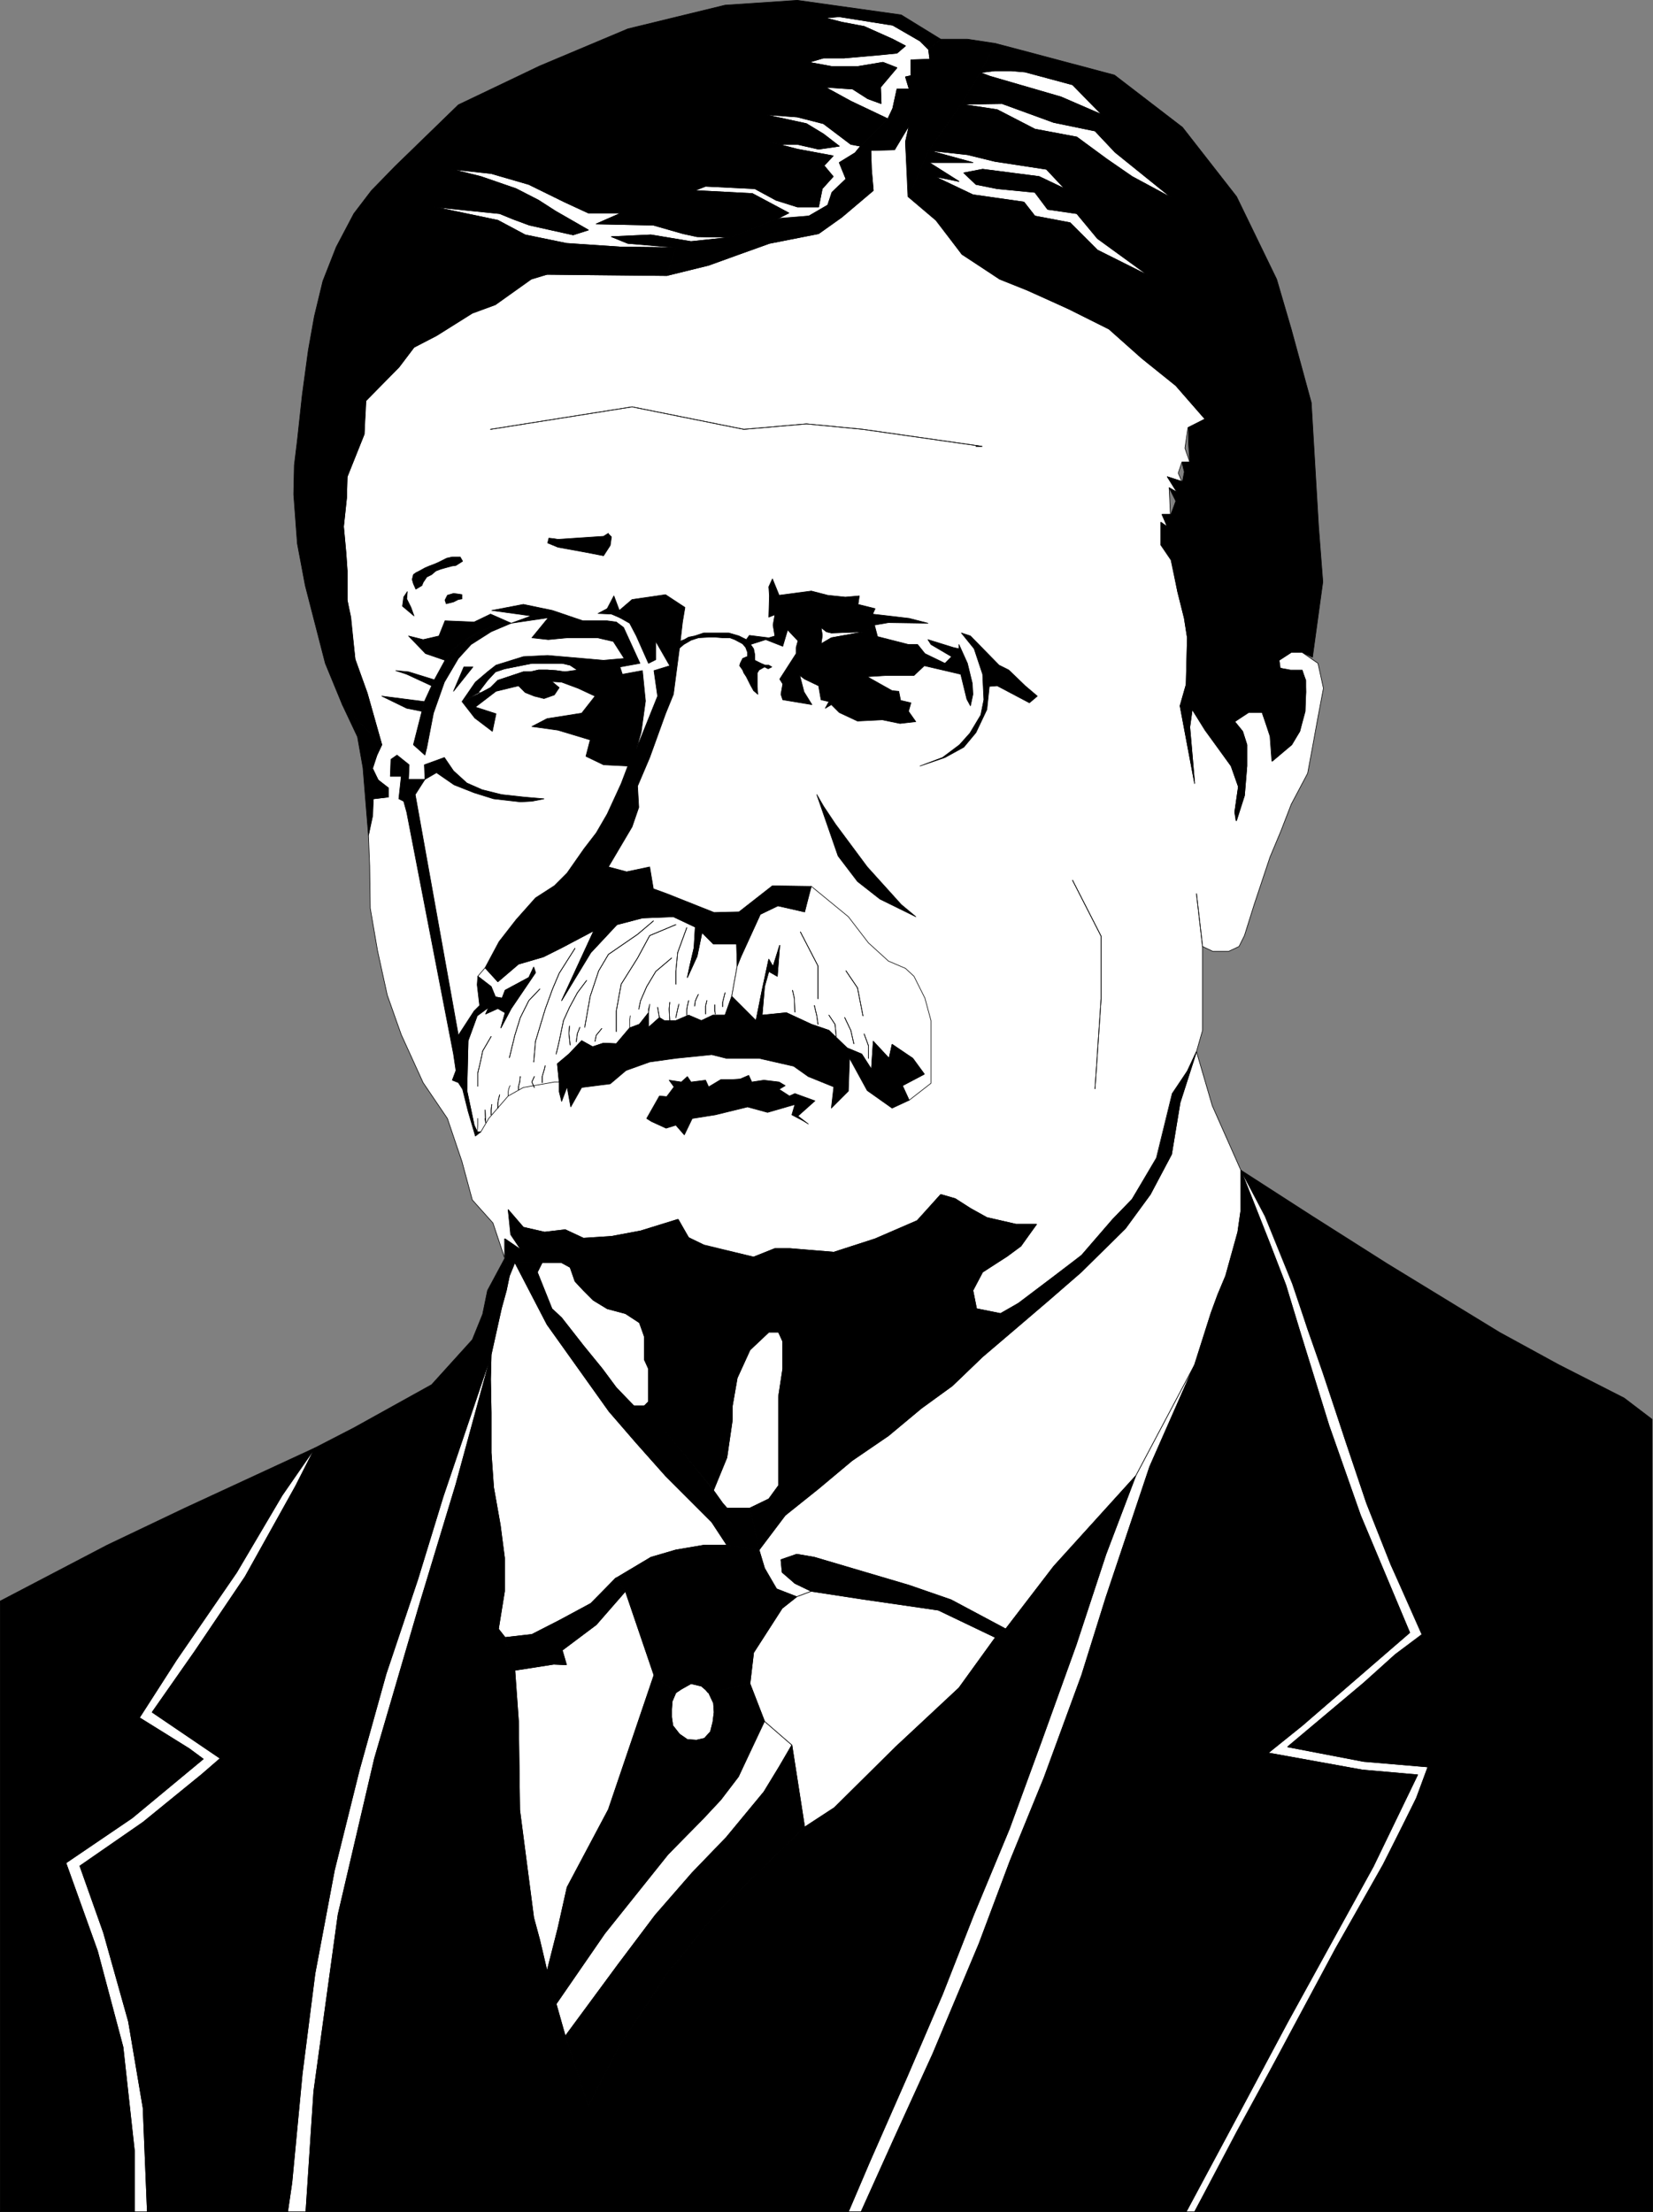 <?xml version="1.0" encoding="UTF-8" standalone="no"?>
<svg
   version="1.0"
   width="116.309mm"
   height="155.626mm"
   id="svg192"
   sodipodi:docname="26 Theodore Roosevelt.wmf"
   xmlns:inkscape="http://www.inkscape.org/namespaces/inkscape"
   xmlns:sodipodi="http://sodipodi.sourceforge.net/DTD/sodipodi-0.dtd"
   xmlns="http://www.w3.org/2000/svg"
   xmlns:svg="http://www.w3.org/2000/svg">
  <rect width="100%" height="100%" fill="#808080" stroke="none"/>
  <sodipodi:namedview
     id="namedview192"
     pagecolor="#ffffff"
     bordercolor="#000000"
     borderopacity="0.25"
     inkscape:showpageshadow="2"
     inkscape:pageopacity="0.0"
     inkscape:pagecheckerboard="0"
     inkscape:deskcolor="#d1d1d1"
     inkscape:document-units="mm" />
  <defs
     id="defs1">
    <pattern
       id="WMFhbasepattern"
       patternUnits="userSpaceOnUse"
       width="6"
       height="6"
       x="0"
       y="0" />
  </defs>
  <path
     style="fill:#ffffff;fill-opacity:1;fill-rule:evenodd;stroke:none"
     d="m 101.538,198.03 -1.292,2.747 -1.131,3.555 1.454,3.07 2.746,2.101 v 2.424 l -4.039,0.485 -0.162,4.525 -1.131,5.171 0.323,8.08 0.162,11.311 1.939,11.311 2.585,11.796 3.716,10.503 5.816,12.766 6.462,9.534 3.877,11.473 2.746,10.18 5.493,6.14 3.07,9.211 v -5.009 l 4.362,2.909 -2.746,-4.04 -0.646,-6.625 4.039,4.686 5.654,1.293 5.493,-0.646 4.847,2.262 7.432,-0.485 7.755,-1.454 9.855,-3.07 2.908,4.848 4.039,1.939 13.248,3.232 5.654,-2.262 h 3.877 l 11.794,0.97 10.986,-3.555 11.147,-4.848 6.301,-6.948 3.877,1.131 4.039,2.585 4.362,2.424 7.755,1.778 h 5.331 l -4.039,5.817 -3.716,2.747 -6.462,4.04 -2.585,5.009 0.969,4.848 6.301,1.293 4.847,-2.747 7.27,-5.494 4.847,-3.717 4.685,-3.555 8.239,-9.534 5.17,-5.332 6.462,-10.988 4.2,-17.129 4.039,-5.979 2.423,-5.171 1.616,-5.656 v -22.3 l 2.746,1.293 h 4.2 l 2.746,-1.293 1.454,-2.909 2.585,-8.241 1.454,-4.363 2.746,-8.241 2.908,-6.948 2.746,-7.11 4.362,-8.241 1.292,-6.948 1.292,-7.11 1.616,-8.564 -1.454,-6.625 -4.2,-2.909 h -2.908 l -3.231,2.101 0.162,2.101 2.908,0.485 h 3.07 l 0.808,2.747 0.162,3.07 -0.323,5.171 -1.292,5.332 -2.262,3.555 -5.17,4.363 -0.485,-6.625 -2.1,-6.464 h -3.716 l -3.554,2.585 2.1,2.585 1.131,3.555 v 5.656 l -0.646,7.756 -2.262,6.787 -0.323,-2.262 0.969,-6.787 -1.939,-5.494 -6.947,-9.534 -3.393,-5.494 -0.646,4.686 1.292,14.866 -3.877,-20.522 1.616,-5.656 0.323,-12.443 -0.808,-5.171 -1.777,-7.11 -1.777,-8.403 -2.746,-4.04 v -5.979 l 1.777,1.131 -1.454,-3.232 h 2.262 l -0.162,-3.878 -0.162,-3.232 2.1,1.293 -2.585,-4.201 3.877,1.293 -0.969,-2.262 0.969,-2.909 h 2.1 l -1.292,-3.717 0.808,-5.494 4.524,-2.262 -7.755,-8.888 -9.047,-7.272 -8.724,-7.756 -10.663,-5.333 -11.147,-5.171 -7.27,-2.909 -10.016,-6.464 -6.947,-9.049 -7.432,-6.302 -0.646,-14.543 0.969,-4.363 -3.877,6.464 -6.301,0.162 0.162,5.009 0.485,5.656 -8.401,7.11 -6.139,4.363 -13.086,2.585 -8.562,3.07 -7.593,2.747 -11.147,2.747 -31.827,-0.323 -4.362,1.131 -9.532,6.948 -5.978,2.101 -9.693,6.14 -5.816,3.07 -4.039,5.333 -8.886,8.888 -0.323,8.888 -4.524,11.311 -0.162,5.656 -0.808,7.595 0.646,6.948 0.323,4.686 v 7.918 l 0.808,4.525 1.292,11.15 3.231,9.049 z"
     id="path1" />
  <path
     style="fill:none;stroke:#000000;stroke-width:0.162px;stroke-linecap:round;stroke-linejoin:round;stroke-miterlimit:4;stroke-dasharray:none;stroke-opacity:1"
     d="m 101.538,198.03 -1.292,2.747 -1.131,3.555 1.454,3.07 2.746,2.101 v 2.424 l -4.039,0.485 -0.162,4.525 -1.131,5.171 0.323,8.08 0.162,11.311 1.939,11.311 2.585,11.796 3.716,10.503 5.816,12.766 6.462,9.534 3.877,11.473 2.746,10.18 5.493,6.14 3.07,9.211 v -5.009 l 4.362,2.909 -2.746,-4.04 -0.646,-6.625 4.039,4.686 5.654,1.293 5.493,-0.646 4.847,2.262 7.432,-0.485 7.755,-1.454 9.855,-3.07 2.908,4.848 4.039,1.939 13.248,3.232 5.654,-2.262 h 3.877 l 11.794,0.97 10.986,-3.555 11.147,-4.848 6.301,-6.948 3.877,1.131 4.039,2.585 4.362,2.424 7.755,1.778 h 5.331 l -4.039,5.817 -3.716,2.747 -6.462,4.04 -2.585,5.009 0.969,4.848 6.301,1.293 4.847,-2.747 7.27,-5.494 4.847,-3.717 4.685,-3.555 8.239,-9.534 5.17,-5.332 6.462,-10.988 4.2,-17.129 4.039,-5.979 2.423,-5.171 1.616,-5.656 v -22.3 l 2.746,1.293 h 4.2 l 2.746,-1.293 1.454,-2.909 2.585,-8.241 1.454,-4.363 2.746,-8.241 2.908,-6.948 2.746,-7.11 4.362,-8.241 1.292,-6.948 1.292,-7.11 1.616,-8.564 -1.454,-6.625 -4.2,-2.909 h -2.908 l -3.231,2.101 0.162,2.101 2.908,0.485 h 3.07 l 0.808,2.747 0.162,3.07 -0.323,5.171 -1.292,5.332 -2.262,3.555 -5.17,4.363 -0.485,-6.625 -2.1,-6.464 h -3.716 l -3.554,2.585 2.1,2.585 1.131,3.555 v 5.656 l -0.646,7.756 -2.262,6.787 -0.323,-2.262 0.969,-6.787 -1.939,-5.494 -6.947,-9.534 -3.393,-5.494 -0.646,4.686 1.292,14.866 -3.877,-20.522 1.616,-5.656 0.323,-12.443 -0.808,-5.171 -1.777,-7.11 -1.777,-8.403 -2.746,-4.04 v -5.979 l 1.777,1.131 -1.454,-3.232 h 2.262 l -0.162,-3.878 -0.162,-3.232 2.1,1.293 -2.585,-4.201 3.877,1.293 -0.969,-2.262 0.969,-2.909 h 2.1 l -1.292,-3.717 0.808,-5.494 4.524,-2.262 -7.755,-8.888 -9.047,-7.272 -8.724,-7.756 -10.663,-5.333 -11.147,-5.171 -7.27,-2.909 -10.016,-6.464 -6.947,-9.049 -7.432,-6.302 -0.646,-14.543 0.969,-4.363 -3.877,6.464 -6.301,0.162 0.162,5.009 0.485,5.656 -8.401,7.11 -6.139,4.363 -13.086,2.585 -8.562,3.07 -7.593,2.747 -11.147,2.747 -31.827,-0.323 -4.362,1.131 -9.532,6.948 -5.978,2.101 -9.693,6.14 -5.816,3.07 -4.039,5.333 -8.886,8.888 -0.323,8.888 -4.524,11.311 -0.162,5.656 -0.808,7.595 0.646,6.948 0.323,4.686 v 7.918 l 0.808,4.525 1.292,11.15 3.231,9.049 3.877,13.735 v 0"
     id="path2" />
  <path
     style="fill:#ffffff;fill-opacity:1;fill-rule:evenodd;stroke:none"
     d="m 317.7,588.111 11.47,-21.168 13.248,-25.047 12.763,-23.754 12.763,-22.3 8.724,-17.775 3.07,-8.241 -17.125,-1.454 -20.195,-3.878 20.195,-16.967 8.562,-7.595 7.27,-5.332 -8.562,-18.583 -6.462,-16.321 -5.654,-16.805 -5.816,-17.937 -4.2,-11.635 -3.877,-12.119 -7.108,-17.775 -6.785,-12.281 7.593,19.229 4.362,11.311 3.877,12.766 7.593,24.562 8.401,23.915 13.086,31.187 -28.595,24.723 -9.047,7.272 25.041,4.525 14.702,1.293 -11.794,24.4 -11.309,20.522 -11.47,20.845 -11.47,21.492 -15.509,28.925 h 2.262 z"
     id="path3" />
  <path
     style="fill:none;stroke:#000000;stroke-width:0.162px;stroke-linecap:round;stroke-linejoin:round;stroke-miterlimit:4;stroke-dasharray:none;stroke-opacity:1"
     d="m 317.7,588.111 11.47,-21.168 13.248,-25.047 12.763,-23.754 12.763,-22.3 8.724,-17.775 3.07,-8.241 -17.125,-1.454 -20.195,-3.878 20.195,-16.967 8.562,-7.595 7.27,-5.332 -8.562,-18.583 -6.462,-16.321 -5.654,-16.805 -5.816,-17.937 -4.2,-11.635 -3.877,-12.119 -7.108,-17.775 -6.785,-12.281 7.593,19.229 4.362,11.311 3.877,12.766 7.593,24.562 8.401,23.915 13.086,31.187 -28.595,24.723 -9.047,7.272 25.041,4.525 14.702,1.293 -11.794,24.4 -11.309,20.522 -11.47,20.845 -11.47,21.492 -15.509,28.925 h 2.262 v 0"
     id="path4" />
  <path
     style="fill:#ffffff;fill-opacity:1;fill-rule:evenodd;stroke:none"
     d="m 81.344,588.111 2.1,-31.995 6.462,-47.023 9.693,-41.529 11.955,-40.883 9.693,-31.995 9.37,-34.419 -12.763,37.651 -6.785,22.138 -8.401,25.047 -7.108,25.531 -6.624,26.663 -5.17,27.47 -3.393,26.663 -2.746,28.925 -1.131,7.756 h 4.847 z"
     id="path5" />
  <path
     style="fill:none;stroke:#000000;stroke-width:0.162px;stroke-linecap:round;stroke-linejoin:round;stroke-miterlimit:4;stroke-dasharray:none;stroke-opacity:1"
     d="m 81.344,588.111 2.1,-31.995 6.462,-47.023 9.693,-41.529 11.955,-40.883 9.693,-31.995 9.37,-34.419 -12.763,37.651 -6.785,22.138 -8.401,25.047 -7.108,25.531 -6.624,26.663 -5.17,27.47 -3.393,26.663 -2.746,28.925 -1.131,7.756 h 4.847 v 0"
     id="path6" />
  <path
     style="fill:#ffffff;fill-opacity:1;fill-rule:evenodd;stroke:none"
     d="m 229.006,588.111 8.886,-19.714 10.178,-22.3 12.278,-29.248 8.239,-21.976 9.047,-22.138 10.016,-27.309 6.462,-20.684 11.632,-34.742 11.955,-27.147 -15.671,29.571 -7.916,20.845 -7.916,24.077 -9.37,26.016 -8.401,22.946 -9.532,22.946 -8.239,21.007 -9.37,21.815 -10.016,22.784 -5.654,13.25 z"
     id="path7" />
  <path
     style="fill:none;stroke:#000000;stroke-width:0.162px;stroke-linecap:round;stroke-linejoin:round;stroke-miterlimit:4;stroke-dasharray:none;stroke-opacity:1"
     d="m 229.006,588.111 8.886,-19.714 10.178,-22.3 12.278,-29.248 8.239,-21.976 9.047,-22.138 10.016,-27.309 6.462,-20.684 11.632,-34.742 11.955,-27.147 -15.671,29.571 -7.916,20.845 -7.916,24.077 -9.37,26.016 -8.401,22.946 -9.532,22.946 -8.239,21.007 -9.37,21.815 -10.016,22.784 -5.654,13.25 h 3.393 v 0"
     id="path8" />
  <path
     style="fill:#ffffff;fill-opacity:1;fill-rule:evenodd;stroke:none"
     d="m 39.177,588.111 -1.131,-27.632 -3.877,-22.946 -6.624,-23.592 -6.301,-17.775 16.802,-11.635 15.671,-12.766 4.847,-4.201 -18.094,-12.281 11.309,-16.159 13.409,-19.876 13.409,-24.077 5.17,-10.18 -8.724,12.604 -12.117,20.522 -15.994,23.269 -9.855,15.351 13.248,8.241 3.716,2.747 -18.902,15.674 -17.61,11.958 8.401,23.431 6.785,25.531 3.07,27.955 v 15.836 z"
     id="path9" />
  <path
     style="fill:none;stroke:#000000;stroke-width:0.162px;stroke-linecap:round;stroke-linejoin:round;stroke-miterlimit:4;stroke-dasharray:none;stroke-opacity:1"
     d="m 39.177,588.111 -1.131,-27.632 -3.877,-22.946 -6.624,-23.592 -6.301,-17.775 16.802,-11.635 15.671,-12.766 4.847,-4.201 -18.094,-12.281 11.309,-16.159 13.409,-19.876 13.409,-24.077 5.17,-10.18 -8.724,12.604 -12.117,20.522 -15.994,23.269 -9.855,15.351 13.248,8.241 3.716,2.747 -18.902,15.674 -17.61,11.958 8.401,23.431 6.785,25.531 3.07,27.955 v 15.836 h 3.393 v 0"
     id="path10" />
  <path
     style="fill:#ffffff;fill-opacity:1;fill-rule:evenodd;stroke:none"
     d="m 329.979,311.144 -7.593,-17.129 -4.2,-14.382 -4.362,13.574 -2.262,13.735 -5.654,10.665 -6.624,9.049 -11.794,11.635 -8.562,7.433 -8.886,7.595 -8.724,7.433 -8.078,7.756 -8.239,5.979 -8.724,7.272 -9.693,6.625 -8.886,7.433 -8.886,7.11 -6.947,9.211 1.454,4.848 3.231,5.494 5.331,2.101 3.877,-1.454 -4.362,-2.101 -3.393,-3.07 -0.323,-3.232 4.2,-1.454 4.685,0.808 25.203,7.433 11.147,3.878 14.54,7.756 12.763,-16.644 21.81,-24.077 15.671,-29.571 4.362,-13.735 1.777,-4.848 2.1,-5.009 3.231,-11.635 0.808,-5.656 v -10.827 z"
     id="path11" />
  <path
     style="fill:none;stroke:#000000;stroke-width:0.162px;stroke-linecap:round;stroke-linejoin:round;stroke-miterlimit:4;stroke-dasharray:none;stroke-opacity:1"
     d="m 329.979,311.144 -7.593,-17.129 -4.2,-14.382 -4.362,13.574 -2.262,13.735 -5.654,10.665 -6.624,9.049 -11.794,11.635 -8.562,7.433 -8.886,7.595 -8.724,7.433 -8.078,7.756 -8.239,5.979 -8.724,7.272 -9.693,6.625 -8.886,7.433 -8.886,7.11 -6.947,9.211 1.454,4.848 3.231,5.494 5.331,2.101 3.877,-1.454 -4.362,-2.101 -3.393,-3.07 -0.323,-3.232 4.2,-1.454 4.685,0.808 25.203,7.433 11.147,3.878 14.54,7.756 12.763,-16.644 21.81,-24.077 15.671,-29.571 4.362,-13.735 1.777,-4.848 2.1,-5.009 3.231,-11.635 0.808,-5.656 v -10.827 0"
     id="path12" />
  <path
     style="fill:#ffffff;fill-opacity:1;fill-rule:evenodd;stroke:none"
     d="m 173.915,445.426 -7.593,-22.3 -7.755,8.888 -9.047,6.787 1.131,3.878 -3.393,-0.162 -10.34,1.616 0.646,9.049 0.323,4.525 0.323,23.592 3.716,28.602 1.616,5.979 1.939,8.241 2.908,-11.473 2.423,-10.827 10.986,-20.684 9.047,-26.663 z"
     id="path13" />
  <path
     style="fill:none;stroke:#000000;stroke-width:0.162px;stroke-linecap:round;stroke-linejoin:round;stroke-miterlimit:4;stroke-dasharray:none;stroke-opacity:1"
     d="m 173.915,445.426 -7.593,-22.3 -7.755,8.888 -9.047,6.787 1.131,3.878 -3.393,-0.162 -10.34,1.616 0.646,9.049 0.323,4.525 0.323,23.592 3.716,28.602 1.616,5.979 1.939,8.241 2.908,-11.473 2.423,-10.827 10.986,-20.684 9.047,-26.663 3.07,-9.049 v 0"
     id="path14" />
  <path
     style="fill:#ffffff;fill-opacity:1;fill-rule:evenodd;stroke:none"
     d="m 130.618,360.106 -0.162,6.625 0.162,8.888 v 10.665 l 0.646,9.211 1.777,10.019 1.131,8.726 v 8.888 l -1.616,10.019 1.777,2.262 7.108,-0.808 7.27,-3.717 8.401,-4.525 6.785,-6.787 9.209,-5.494 6.624,-1.939 7.593,-1.293 h 5.978 l -4.039,-6.14 -12.278,-12.281 -7.755,-8.726 -7.27,-8.403 -16.479,-23.108 -8.562,-16.482 -1.454,3.555 -0.808,3.878 -1.292,4.686 -2.746,12.443 v 0 z"
     id="path15" />
  <path
     style="fill:none;stroke:#000000;stroke-width:0.162px;stroke-linecap:round;stroke-linejoin:round;stroke-miterlimit:4;stroke-dasharray:none;stroke-opacity:1"
     d="m 130.618,360.106 -0.162,6.625 0.162,8.888 v 10.665 l 0.646,9.211 1.777,10.019 1.131,8.726 v 8.888 l -1.616,10.019 1.777,2.262 7.108,-0.808 7.27,-3.717 8.401,-4.525 6.785,-6.787 9.209,-5.494 6.624,-1.939 7.593,-1.293 h 5.978 l -4.039,-6.14 -12.278,-12.281 -7.755,-8.726 -7.27,-8.403 -16.479,-23.108 -8.562,-16.482 -1.454,3.555 -0.808,3.878 -1.292,4.686 -2.746,12.443 v 0"
     id="path16" />
  <path
     style="fill:#ffffff;fill-opacity:1;fill-rule:evenodd;stroke:none"
     d="m 203.157,457.707 -6.785,14.705 -4.685,6.14 -4.524,4.848 -9.532,9.695 -16.802,21.007 -12.925,18.745 2.423,8.564 14.055,-19.068 9.855,-13.089 9.855,-11.311 9.047,-9.372 10.016,-12.119 4.039,-6.625 3.393,-5.817 -7.27,-6.302 v 0 z"
     id="path17" />
  <path
     style="fill:none;stroke:#000000;stroke-width:0.162px;stroke-linecap:round;stroke-linejoin:round;stroke-miterlimit:4;stroke-dasharray:none;stroke-opacity:1"
     d="m 203.157,457.707 -6.785,14.705 -4.685,6.14 -4.524,4.848 -9.532,9.695 -16.802,21.007 -12.925,18.745 2.423,8.564 14.055,-19.068 9.855,-13.089 9.855,-11.311 9.047,-9.372 10.016,-12.119 4.039,-6.625 3.393,-5.817 -7.27,-6.302 v 0"
     id="path18" />
  <path
     style="fill:#ffffff;fill-opacity:1;fill-rule:evenodd;stroke:none"
     d="m 179.731,65.687 -12.763,-0.97 -4.362,-1.778 10.501,-0.485 10.663,1.778 10.501,-1.131 -8.886,-0.162 -3.716,-0.808 -7.916,-2.262 -15.186,-0.323 6.624,-2.909 h -8.724 l -6.301,-2.909 -9.532,-4.686 -10.016,-2.909 -10.501,-1.131 7.755,1.939 9.37,3.232 5.978,3.07 4.524,2.909 8.724,5.009 -4.039,1.293 -11.632,-2.585 -4.362,-1.616 -3.554,-1.454 -17.448,-1.778 16.963,3.555 7.27,3.878 10.986,2.262 14.379,0.97 14.702,0.162 v 0 z"
     id="path19" />
  <path
     style="fill:none;stroke:#000000;stroke-width:0.162px;stroke-linecap:round;stroke-linejoin:round;stroke-miterlimit:4;stroke-dasharray:none;stroke-opacity:1"
     d="m 179.731,65.687 -12.763,-0.97 -4.362,-1.778 10.501,-0.485 10.663,1.778 10.501,-1.131 -8.886,-0.162 -3.716,-0.808 -7.916,-2.262 -15.186,-0.323 6.624,-2.909 h -8.724 l -6.301,-2.909 -9.532,-4.686 -10.016,-2.909 -10.501,-1.131 7.755,1.939 9.37,3.232 5.978,3.07 4.524,2.909 8.724,5.009 -4.039,1.293 -11.632,-2.585 -4.362,-1.616 -3.554,-1.454 -17.448,-1.778 16.963,3.555 7.27,3.878 10.986,2.262 14.379,0.97 14.702,0.162 v 0"
     id="path20" />
  <path
     style="fill:#ffffff;fill-opacity:1;fill-rule:evenodd;stroke:none"
     d="m 175.369,270.584 1.292,0.808 h 3.07 l 3.393,-1.454 3.393,1.454 3.07,-1.454 h 3.231 l 1.777,-5.009 1.454,-8.08 -0.162,-5.817 -5.331,-1.616 -0.808,1.616 -3.07,-3.07 -1.292,6.302 -2.585,5.656 0.646,-3.07 1.131,-4.848 0.323,-5.494 -5.816,-2.747 -8.239,0.323 -6.785,1.778 -4.524,4.848 -2.423,2.585 -7.755,12.766 8.562,-18.583 -8.562,4.525 -4.847,2.424 -6.624,1.939 -5.493,4.686 -3.393,-3.717 -1.939,2.262 3.554,2.747 1.131,2.747 1.777,0.323 0.808,-2.101 6.301,-3.393 1.292,-2.747 0.485,1.454 -6.462,9.534 -2.746,5.171 1.131,-4.04 -1.939,-1.131 -3.231,1.454 0.808,-1.778 -3.07,2.262 -2.423,6.625 -0.323,13.25 1.939,9.211 0.808,1.778 0.162,-1.778 v -1.778 1.778 l -0.162,1.778 h 0.969 l 2.1,-3.555 5.17,-5.979 v -1.131 l 0.162,-0.808 0.323,-0.808 -0.323,0.808 -0.162,0.808 v 1.131 l 4.039,-2.262 8.239,-1.454 h 1.292 l -0.485,-4.848 3.07,-2.585 3.393,-3.555 2.908,1.616 2.908,-0.97 3.393,0.162 3.554,-4.201 v -1.939 l 0.162,-1.293 -0.162,1.293 v 1.939 l 2.585,-0.97 2.423,-3.07 0.323,-2.262 -0.323,1.293 v 4.848 l 2.908,-2.585 z"
     id="path21" />
  <path
     style="fill:none;stroke:#000000;stroke-width:0.162px;stroke-linecap:round;stroke-linejoin:round;stroke-miterlimit:4;stroke-dasharray:none;stroke-opacity:1"
     d="m 175.369,270.584 1.292,0.808 h 3.07 l 3.393,-1.454 3.393,1.454 3.07,-1.454 h 3.231 l 1.777,-5.009 1.454,-8.08 -0.162,-5.817 -5.331,-1.616 -0.808,1.616 -3.07,-3.07 -1.292,6.302 -2.585,5.656 0.646,-3.07 1.131,-4.848 0.323,-5.494 -5.816,-2.747 -8.239,0.323 -6.785,1.778 -4.524,4.848 -2.423,2.585 -7.755,12.766 8.562,-18.583 -8.562,4.525 -4.847,2.424 -6.624,1.939 -5.493,4.686 -3.393,-3.717 -1.939,2.262 3.554,2.747 1.131,2.747 1.777,0.323 0.808,-2.101 6.301,-3.393 1.292,-2.747 0.485,1.454 -6.462,9.534 -2.746,5.171 1.131,-4.04 -1.939,-1.131 -3.231,1.454 0.808,-1.778 -3.07,2.262 -2.423,6.625 -0.323,13.25 1.939,9.211 0.808,1.778 0.162,-1.778 v -1.778 1.778 l -0.162,1.778 h 0.969 l 2.1,-3.555 5.17,-5.979 v -1.131 l 0.162,-0.808 0.323,-0.808 -0.323,0.808 -0.162,0.808 v 1.131 l 4.039,-2.262 8.239,-1.454 h 1.292 l -0.485,-4.848 3.07,-2.585 3.393,-3.555 2.908,1.616 2.908,-0.97 3.393,0.162 3.554,-4.201 v -1.939 l 0.162,-1.293 -0.162,1.293 v 1.939 l 2.585,-0.97 2.423,-3.07 0.323,-2.262 -0.323,1.293 v 4.848 l 2.908,-2.585 v 0"
     id="path22" />
  <path
     style="fill:#ffffff;fill-opacity:1;fill-rule:evenodd;stroke:none"
     d="m 211.881,424.581 -3.877,3.07 -7.593,11.796 -0.969,8.241 3.877,10.019 7.27,6.302 3.393,21.815 7.916,-5.171 16.317,-16.159 16.802,-15.674 9.693,-13.412 -15.186,-7.272 -20.033,-2.909 -13.732,-2.101 -3.877,1.454 z"
     id="path23" />
  <path
     style="fill:none;stroke:#000000;stroke-width:0.162px;stroke-linecap:round;stroke-linejoin:round;stroke-miterlimit:4;stroke-dasharray:none;stroke-opacity:1"
     d="m 211.881,424.581 -3.877,3.07 -7.593,11.796 -0.969,8.241 3.877,10.019 7.27,6.302 3.393,21.815 7.916,-5.171 16.317,-16.159 16.802,-15.674 9.693,-13.412 -15.186,-7.272 -20.033,-2.909 -13.732,-2.101 -3.877,1.454 v 0"
     id="path24" />
  <path
     style="fill:#ffffff;fill-opacity:1;fill-rule:evenodd;stroke:none"
     d="m 246.939,39.994 11.794,3.232 h -11.632 l 7.916,5.009 -6.462,-1.293 10.178,4.848 13.571,1.939 2.908,3.717 9.37,1.778 7.27,7.272 13.571,6.787 -13.571,-9.857 -5.493,-6.625 -7.755,-1.131 -3.393,-4.525 -10.016,-0.97 -5.654,-1.131 -3.231,-3.07 5.008,-0.97 15.025,1.939 6.785,3.232 -4.847,-5.171 -13.732,-2.101 -7.27,-1.778 -10.34,-1.131 z"
     id="path25" />
  <path
     style="fill:none;stroke:#000000;stroke-width:0.162px;stroke-linecap:round;stroke-linejoin:round;stroke-miterlimit:4;stroke-dasharray:none;stroke-opacity:1"
     d="m 246.939,39.994 11.794,3.232 h -11.632 l 7.916,5.009 -6.462,-1.293 10.178,4.848 13.571,1.939 2.908,3.717 9.37,1.778 7.27,7.272 13.571,6.787 -13.571,-9.857 -5.493,-6.625 -7.755,-1.131 -3.393,-4.525 -10.016,-0.97 -5.654,-1.131 -3.231,-3.07 5.008,-0.97 15.025,1.939 6.785,3.232 -4.847,-5.171 -13.732,-2.101 -7.27,-1.778 -10.34,-1.131 v 0"
     id="path26" />
  <path
     style="fill:#ffffff;fill-opacity:1;fill-rule:evenodd;stroke:none"
     d="m 215.597,235.681 -1.616,6.787 -7.108,-1.616 -4.685,2.262 -5.17,11.311 -0.969,2.424 -1.454,8.08 6.462,6.464 1.616,-8.08 1.777,-8.241 1.131,1.939 1.777,-5.656 -0.646,8.241 -2.262,-1.293 -1.131,4.04 -0.646,7.595 6.462,-0.646 6.624,3.07 4.685,1.616 4.847,4.686 3.877,1.616 2.585,4.04 0.485,-7.433 4.2,4.525 0.808,-3.717 5.493,3.717 3.07,4.201 -5.816,3.07 1.777,3.878 5.816,-4.525 v -16.644 l -1.616,-5.979 -2.908,-5.817 -2.262,-2.101 -4.524,-1.939 -5.331,-4.848 -5.331,-6.948 -9.855,-8.08 v 0 z"
     id="path27" />
  <path
     style="fill:none;stroke:#000000;stroke-width:0.162px;stroke-linecap:round;stroke-linejoin:round;stroke-miterlimit:4;stroke-dasharray:none;stroke-opacity:1"
     d="m 215.597,235.681 -1.616,6.787 -7.108,-1.616 -4.685,2.262 -5.17,11.311 -0.969,2.424 -1.454,8.08 6.462,6.464 1.616,-8.08 1.777,-8.241 1.131,1.939 1.777,-5.656 -0.646,8.241 -2.262,-1.293 -1.131,4.04 -0.646,7.595 6.462,-0.646 6.624,3.07 4.685,1.616 4.847,4.686 3.877,1.616 2.585,4.04 0.485,-7.433 4.2,4.525 0.808,-3.717 5.493,3.717 3.07,4.201 -5.816,3.07 1.777,3.878 5.816,-4.525 v -16.644 l -1.616,-5.979 -2.908,-5.817 -2.262,-2.101 -4.524,-1.939 -5.331,-4.848 -5.331,-6.948 -9.855,-8.08 v 0"
     id="path28" />
  <path
     style="fill:#ffffff;fill-opacity:1;fill-rule:evenodd;stroke:none"
     d="m 255.663,27.713 10.824,-0.162 13.732,5.009 10.986,2.262 5.331,5.656 15.025,12.119 -10.501,-5.656 -6.785,-4.686 -7.916,-5.817 -11.147,-2.101 -10.016,-5.171 -9.532,-1.454 z"
     id="path29" />
  <path
     style="fill:none;stroke:#000000;stroke-width:0.162px;stroke-linecap:round;stroke-linejoin:round;stroke-miterlimit:4;stroke-dasharray:none;stroke-opacity:1"
     d="m 255.663,27.713 10.824,-0.162 13.732,5.009 10.986,2.262 5.331,5.656 15.025,12.119 -10.501,-5.656 -6.785,-4.686 -7.916,-5.817 -11.147,-2.101 -10.016,-5.171 -9.532,-1.454 v 0"
     id="path30" />
  <path
     style="fill:#ffffff;fill-opacity:1;fill-rule:evenodd;stroke:none"
     d="m 189.748,396.302 2.423,3.393 1.131,1.293 h 6.139 l 5.008,-2.424 2.585,-3.555 v -6.464 -7.272 -3.717 -6.14 l 1.131,-7.433 v -7.272 l -1.131,-2.424 h -2.585 l -5.008,4.686 -3.393,7.433 -1.292,7.433 v 3.717 l -1.454,10.019 z"
     id="path31" />
  <path
     style="fill:none;stroke:#000000;stroke-width:0.162px;stroke-linecap:round;stroke-linejoin:round;stroke-miterlimit:4;stroke-dasharray:none;stroke-opacity:1"
     d="m 189.748,396.302 2.423,3.393 1.131,1.293 h 6.139 l 5.008,-2.424 2.585,-3.555 v -6.464 -7.272 -3.717 -6.14 l 1.131,-7.433 v -7.272 l -1.131,-2.424 h -2.585 l -5.008,4.686 -3.393,7.433 -1.292,7.433 v 3.717 l -1.454,10.019 -3.554,8.726 v 0"
     id="path32" />
  <path
     style="fill:#ffffff;fill-opacity:1;fill-rule:evenodd;stroke:none"
     d="m 206.55,58.092 8.562,-0.646 5.008,-2.909 1.131,-3.393 3.716,-3.555 -1.777,-4.363 4.2,-2.585 1.454,-1.778 -2.585,-0.485 -7.27,-5.494 -6.947,-1.778 -8.724,-0.646 11.147,2.424 4.524,2.747 4.2,3.232 -5.493,0.808 -5.654,-1.293 h -4.362 l -3.07,-0.646 7.432,1.939 9.532,1.778 -2.423,2.585 2.423,2.909 -2.908,3.232 -0.969,4.848 h -5.654 l -5.654,-1.778 -5.654,-3.07 -13.086,-0.646 -2.908,1.131 15.348,0.808 9.693,5.171 -3.231,1.616 v 0 z"
     id="path33" />
  <path
     style="fill:none;stroke:#000000;stroke-width:0.162px;stroke-linecap:round;stroke-linejoin:round;stroke-miterlimit:4;stroke-dasharray:none;stroke-opacity:1"
     d="m 206.55,58.092 8.562,-0.646 5.008,-2.909 1.131,-3.393 3.716,-3.555 -1.777,-4.363 4.2,-2.585 1.454,-1.778 -2.585,-0.485 -7.27,-5.494 -6.947,-1.778 -8.724,-0.646 11.147,2.424 4.524,2.747 4.2,3.232 -5.493,0.808 -5.654,-1.293 h -4.362 l -3.07,-0.646 7.432,1.939 9.532,1.778 -2.423,2.585 2.423,2.909 -2.908,3.232 -0.969,4.848 h -5.654 l -5.654,-1.778 -5.654,-3.07 -13.086,-0.646 -2.908,1.131 15.348,0.808 9.693,5.171 -3.231,1.616 v 0"
     id="path34" />
  <path
     style="fill:#ffffff;fill-opacity:1;fill-rule:evenodd;stroke:none"
     d="m 171.33,373.841 1.131,-1.131 v -2.424 -6.302 l -0.969,-2.424 v -3.717 -2.424 l -1.454,-3.717 -3.716,-2.424 -4.847,-1.293 -3.716,-2.262 -2.585,-2.585 -2.262,-2.424 -1.292,-3.717 -2.262,-1.293 h -5.17 l -1.292,2.585 3.877,9.695 2.585,2.424 5.816,7.433 5.008,6.14 3.716,5.009 4.685,4.848 h 2.908 v 0 z"
     id="path35" />
  <path
     style="fill:none;stroke:#000000;stroke-width:0.162px;stroke-linecap:round;stroke-linejoin:round;stroke-miterlimit:4;stroke-dasharray:none;stroke-opacity:1"
     d="m 171.33,373.841 1.131,-1.131 v -2.424 -6.302 l -0.969,-2.424 v -3.717 -2.424 l -1.454,-3.717 -3.716,-2.424 -4.847,-1.293 -3.716,-2.262 -2.585,-2.585 -2.262,-2.424 -1.292,-3.717 -2.262,-1.293 h -5.17 l -1.292,2.585 3.877,9.695 2.585,2.424 5.816,7.433 5.008,6.14 3.716,5.009 4.685,4.848 h 2.908 v 0"
     id="path36" />
  <path
     style="fill:#ffffff;fill-opacity:1;fill-rule:evenodd;stroke:none"
     d="m 260.671,19.31 3.877,-0.485 h 4.362 l 3.716,0.323 12.601,3.393 7.755,7.918 -10.824,-4.686 -18.902,-5.494 -2.585,-0.97 z"
     id="path37" />
  <path
     style="fill:none;stroke:#000000;stroke-width:0.162px;stroke-linecap:round;stroke-linejoin:round;stroke-miterlimit:4;stroke-dasharray:none;stroke-opacity:1"
     d="m 260.671,19.31 3.877,-0.485 h 4.362 l 3.716,0.323 12.601,3.393 7.755,7.918 -10.824,-4.686 -18.902,-5.494 -2.585,-0.97 v 0"
     id="path38" />
  <path
     style="fill:#ffffff;fill-opacity:1;fill-rule:evenodd;stroke:none"
     d="m 246.939,13.17 -2.262,-2.262 -7.27,-4.201 -14.217,-2.262 -3.716,0.323 4.362,1.131 5.978,1.131 7.593,3.393 3.393,1.778 -2.262,1.939 -4.685,0.485 -9.37,0.808 h -5.493 l -2.746,0.808 -1.131,0.323 6.139,1.131 h 6.785 l 6.785,-1.131 3.716,1.454 -4.362,5.171 0.162,4.363 -3.554,-1.293 -4.039,-2.585 -7.27,-0.485 6.785,3.717 9.855,4.686 1.292,-2.747 1.131,-5.171 h 3.231 l -0.969,-3.232 1.454,-0.323 v -4.201 l 5.008,-0.162 -0.323,-2.585 z"
     id="path39" />
  <path
     style="fill:none;stroke:#000000;stroke-width:0.162px;stroke-linecap:round;stroke-linejoin:round;stroke-miterlimit:4;stroke-dasharray:none;stroke-opacity:1"
     d="m 246.939,13.17 -2.262,-2.262 -7.27,-4.201 -14.217,-2.262 -3.716,0.323 4.362,1.131 5.978,1.131 7.593,3.393 3.393,1.778 -2.262,1.939 -4.685,0.485 -9.37,0.808 h -5.493 l -2.746,0.808 -1.131,0.323 6.139,1.131 h 6.785 l 6.785,-1.131 3.716,1.454 -4.362,5.171 0.162,4.363 -3.554,-1.293 -4.039,-2.585 -7.27,-0.485 6.785,3.717 9.855,4.686 1.292,-2.747 1.131,-5.171 h 3.231 l -0.969,-3.232 1.454,-0.323 v -4.201 l 5.008,-0.162 -0.323,-2.585 v 0"
     id="path40" />
  <path
     style="fill:#ffffff;fill-opacity:1;fill-rule:evenodd;stroke:none"
     d="m 127.064,184.295 2.585,-3.393 2.1,-2.262 2.423,-0.808 4.847,-0.97 2.423,-0.485 h 2.746 3.07 2.262 l 2.1,0.485 1.939,1.293 -1.131,0.646 -2.262,-0.162 -2.262,-0.323 -2.423,-0.162 h -2.262 l -2.1,0.485 h -1.939 l -6.785,2.262 -1.939,1.939 -2.423,1.293 z"
     id="path41" />
  <path
     style="fill:none;stroke:#000000;stroke-width:0.162px;stroke-linecap:round;stroke-linejoin:round;stroke-miterlimit:4;stroke-dasharray:none;stroke-opacity:1"
     d="m 127.064,184.295 2.585,-3.393 2.1,-2.262 2.423,-0.808 4.847,-0.97 2.423,-0.485 h 2.746 3.07 2.262 l 2.1,0.485 1.939,1.293 -1.131,0.646 -2.262,-0.162 -2.262,-0.323 -2.423,-0.162 h -2.262 l -2.1,0.485 h -1.939 l -6.785,2.262 -1.939,1.939 -2.423,1.293 -0.969,0.162 v 0"
     id="path42" />
  <path
     style="fill:#ffffff;fill-opacity:1;fill-rule:evenodd;stroke:none"
     d="m 188.294,450.112 -0.646,-0.808 -1.131,-0.97 -2.746,-0.646 -2.585,1.454 -1.454,0.97 -0.969,2.262 -0.162,2.101 v 2.101 l 0.323,2.262 1.777,2.262 2.1,1.454 2.423,0.162 2.1,-0.485 1.616,-1.778 0.646,-2.585 0.323,-2.585 -0.162,-2.424 -1.292,-2.747 v 0 z"
     id="path43" />
  <path
     style="fill:none;stroke:#000000;stroke-width:0.162px;stroke-linecap:round;stroke-linejoin:round;stroke-miterlimit:4;stroke-dasharray:none;stroke-opacity:1"
     d="m 188.294,450.112 -0.646,-0.808 -1.131,-0.97 -2.746,-0.646 -2.585,1.454 -1.454,0.97 -0.969,2.262 -0.162,2.101 v 2.101 l 0.323,2.262 1.777,2.262 2.1,1.454 2.423,0.162 2.1,-0.485 1.616,-1.778 0.646,-2.585 0.323,-2.585 -0.162,-2.424 -1.292,-2.747 v 0"
     id="path44" />
  <path
     style="fill:#ffffff;fill-opacity:1;fill-rule:evenodd;stroke:none"
     d="m 229.975,167.974 -8.886,1.616 -2.746,1.616 0.323,-2.262 -0.323,-2.101 1.454,1.131 1.292,0.323 z"
     id="path45" />
  <path
     style="fill:none;stroke:#000000;stroke-width:0.162px;stroke-linecap:round;stroke-linejoin:round;stroke-miterlimit:4;stroke-dasharray:none;stroke-opacity:1"
     d="m 229.975,167.974 -8.886,1.616 -2.746,1.616 0.323,-2.262 -0.323,-2.101 1.454,1.131 1.292,0.323 8.886,-0.323 v 0"
     id="path46" />
  <path
     style="fill:#ffffff;fill-opacity:1;fill-rule:evenodd;stroke:none"
     d="m 146.774,181.063 -1.292,1.293 -1.292,-1.131 v -1.293 h 1.454 l 1.131,1.293 v 0 z"
     id="path47" />
  <path
     style="fill:none;stroke:#000000;stroke-width:0.162px;stroke-linecap:round;stroke-linejoin:round;stroke-miterlimit:4;stroke-dasharray:none;stroke-opacity:1"
     d="m 146.774,181.063 -1.292,1.293 -1.292,-1.131 v -1.293 h 1.454 l 1.131,1.293 v 0"
     id="path48" />
  <path
     style="fill:none;stroke:#000000;stroke-width:0.162px;stroke-linecap:round;stroke-linejoin:round;stroke-miterlimit:4;stroke-dasharray:none;stroke-opacity:1"
     d="m 319.801,251.678 -1.616,-14.058"
     id="path49" />
  <path
     style="fill:none;stroke:#000000;stroke-width:0.162px;stroke-linecap:round;stroke-linejoin:round;stroke-miterlimit:4;stroke-dasharray:none;stroke-opacity:1"
     d="m 319.801,251.678 -1.616,-14.058"
     id="path50" />
  <path
     style="fill:none;stroke:#000000;stroke-width:0.162px;stroke-linecap:round;stroke-linejoin:round;stroke-miterlimit:4;stroke-dasharray:none;stroke-opacity:1"
     d="m 285.228,234.065 7.593,14.866 v 16.644 l -1.616,23.915 1.616,-23.915"
     id="path51" />
  <path
     style="fill:none;stroke:#000000;stroke-width:0.162px;stroke-linecap:round;stroke-linejoin:round;stroke-miterlimit:4;stroke-dasharray:none;stroke-opacity:1"
     d="m 285.228,234.065 7.593,14.866 v 16.644 l -1.616,23.915 1.616,-23.915"
     id="path52" />
  <path
     style="fill:none;stroke:#000000;stroke-width:0.162px;stroke-linecap:round;stroke-linejoin:round;stroke-miterlimit:4;stroke-dasharray:none;stroke-opacity:1"
     d="m 152.913,252.163 -4.2,6.625 -1.777,4.201 -1.939,5.333 -2.585,8.564 -0.485,5.494 0.485,-5.494"
     id="path53" />
  <path
     style="fill:none;stroke:#000000;stroke-width:0.162px;stroke-linecap:round;stroke-linejoin:round;stroke-miterlimit:4;stroke-dasharray:none;stroke-opacity:1"
     d="m 152.913,252.163 -4.2,6.625 -1.777,4.201 -1.939,5.333 -2.585,8.564 -0.485,5.494 0.485,-5.494"
     id="path54" />
  <path
     style="fill:none;stroke:#000000;stroke-width:0.162px;stroke-linecap:round;stroke-linejoin:round;stroke-miterlimit:4;stroke-dasharray:none;stroke-opacity:1"
     d="m 179.731,245.861 -6.947,2.909 -3.231,5.979 -4.362,6.948 -1.292,7.11 v 5.494"
     id="path55" />
  <path
     style="fill:none;stroke:#000000;stroke-width:0.162px;stroke-linecap:round;stroke-linejoin:round;stroke-miterlimit:4;stroke-dasharray:none;stroke-opacity:1"
     d="m 179.731,245.861 -6.947,2.909 -3.231,5.979 -4.362,6.948 -1.292,7.11 v 5.494"
     id="path56" />
  <path
     style="fill:none;stroke:#000000;stroke-width:0.162px;stroke-linecap:round;stroke-linejoin:round;stroke-miterlimit:4;stroke-dasharray:none;stroke-opacity:1"
     d="m 173.754,244.891 -4.2,3.555 -7.755,5.333 -2.585,4.363 -2.262,6.787 -1.454,8.241"
     id="path57" />
  <path
     style="fill:none;stroke:#000000;stroke-width:0.162px;stroke-linecap:round;stroke-linejoin:round;stroke-miterlimit:4;stroke-dasharray:none;stroke-opacity:1"
     d="m 173.754,244.891 -4.2,3.555 -7.755,5.333 -2.585,4.363 -2.262,6.787 -1.454,8.241"
     id="path58" />
  <path
     style="fill:none;stroke:#000000;stroke-width:0.162px;stroke-linecap:round;stroke-linejoin:round;stroke-miterlimit:4;stroke-dasharray:none;stroke-opacity:1"
     d="m 155.983,260.727 -2.423,3.232 -2.1,3.878 -1.616,3.555 -1.131,5.494 -0.808,3.393 0.808,-3.393"
     id="path59" />
  <path
     style="fill:none;stroke:#000000;stroke-width:0.162px;stroke-linecap:round;stroke-linejoin:round;stroke-miterlimit:4;stroke-dasharray:none;stroke-opacity:1"
     d="m 155.983,260.727 -2.423,3.232 -2.1,3.878 -1.616,3.555 -1.131,5.494 -0.808,3.393 0.808,-3.393"
     id="path60" />
  <path
     style="fill:none;stroke:#000000;stroke-width:0.162px;stroke-linecap:round;stroke-linejoin:round;stroke-miterlimit:4;stroke-dasharray:none;stroke-opacity:1"
     d="m 143.543,262.99 -2.908,3.07 -2.262,4.525 -1.454,4.686 -1.454,5.979 1.454,-5.979"
     id="path61" />
  <path
     style="fill:none;stroke:#000000;stroke-width:0.162px;stroke-linecap:round;stroke-linejoin:round;stroke-miterlimit:4;stroke-dasharray:none;stroke-opacity:1"
     d="m 143.543,262.99 -2.908,3.07 -2.262,4.525 -1.454,4.686 -1.454,5.979 1.454,-5.979"
     id="path62" />
  <path
     style="fill:none;stroke:#000000;stroke-width:0.162px;stroke-linecap:round;stroke-linejoin:round;stroke-miterlimit:4;stroke-dasharray:none;stroke-opacity:1"
     d="m 212.85,247.8 4.685,9.049 v 8.726 -8.726"
     id="path63" />
  <path
     style="fill:none;stroke:#000000;stroke-width:0.162px;stroke-linecap:round;stroke-linejoin:round;stroke-miterlimit:4;stroke-dasharray:none;stroke-opacity:1"
     d="m 212.85,247.8 4.685,9.049 v 8.726 -8.726"
     id="path64" />
  <path
     style="fill:none;stroke:#000000;stroke-width:0.162px;stroke-linecap:round;stroke-linejoin:round;stroke-miterlimit:4;stroke-dasharray:none;stroke-opacity:1"
     d="m 182.639,246.669 -2.423,6.625 -0.485,5.009 v 3.393 -3.393"
     id="path65" />
  <path
     style="fill:none;stroke:#000000;stroke-width:0.162px;stroke-linecap:round;stroke-linejoin:round;stroke-miterlimit:4;stroke-dasharray:none;stroke-opacity:1"
     d="m 182.639,246.669 -2.423,6.625 -0.485,5.009 v 3.393 -3.393"
     id="path66" />
  <path
     style="fill:none;stroke:#000000;stroke-width:0.162px;stroke-linecap:round;stroke-linejoin:round;stroke-miterlimit:4;stroke-dasharray:none;stroke-opacity:1"
     d="m 178.6,254.748 -4.2,3.555 -2.423,4.04 -1.616,3.717 -0.485,2.262 0.485,-2.262"
     id="path67" />
  <path
     style="fill:none;stroke:#000000;stroke-width:0.162px;stroke-linecap:round;stroke-linejoin:round;stroke-miterlimit:4;stroke-dasharray:none;stroke-opacity:1"
     d="m 178.6,254.748 -4.2,3.555 -2.423,4.04 -1.616,3.717 -0.485,2.262 0.485,-2.262"
     id="path68" />
  <path
     style="fill:none;stroke:#000000;stroke-width:0.162px;stroke-linecap:round;stroke-linejoin:round;stroke-miterlimit:4;stroke-dasharray:none;stroke-opacity:1"
     d="m 130.618,275.594 -2.262,3.878 -0.485,2.424 -0.808,3.393 v 3.555 -3.555"
     id="path69" />
  <path
     style="fill:none;stroke:#000000;stroke-width:0.162px;stroke-linecap:round;stroke-linejoin:round;stroke-miterlimit:4;stroke-dasharray:none;stroke-opacity:1"
     d="m 130.618,275.594 -2.262,3.878 -0.485,2.424 -0.808,3.393 v 3.555 -3.555"
     id="path70" />
  <path
     style="fill:none;stroke:#000000;stroke-width:0.162px;stroke-linecap:round;stroke-linejoin:round;stroke-miterlimit:4;stroke-dasharray:none;stroke-opacity:1"
     d="m 224.967,258.142 3.07,4.525 1.454,7.433 -1.454,-7.433"
     id="path71" />
  <path
     style="fill:none;stroke:#000000;stroke-width:0.162px;stroke-linecap:round;stroke-linejoin:round;stroke-miterlimit:4;stroke-dasharray:none;stroke-opacity:1"
     d="m 224.967,258.142 3.07,4.525 1.454,7.433 -1.454,-7.433"
     id="path72" />
  <path
     style="fill:none;stroke:#000000;stroke-width:0.162px;stroke-linecap:round;stroke-linejoin:round;stroke-miterlimit:4;stroke-dasharray:none;stroke-opacity:1"
     d="m 224.644,270.584 1.616,3.393 0.808,3.555 -0.808,-3.555"
     id="path73" />
  <path
     style="fill:none;stroke:#000000;stroke-width:0.162px;stroke-linecap:round;stroke-linejoin:round;stroke-miterlimit:4;stroke-dasharray:none;stroke-opacity:1"
     d="m 224.644,270.584 1.616,3.393 0.808,3.555 -0.808,-3.555"
     id="path74" />
  <path
     style="fill:none;stroke:#000000;stroke-width:0.162px;stroke-linecap:round;stroke-linejoin:round;stroke-miterlimit:4;stroke-dasharray:none;stroke-opacity:1"
     d="m 229.814,274.947 1.131,3.07 v 3.393 -3.393"
     id="path75" />
  <path
     style="fill:none;stroke:#000000;stroke-width:0.162px;stroke-linecap:round;stroke-linejoin:round;stroke-miterlimit:4;stroke-dasharray:none;stroke-opacity:1"
     d="m 229.814,274.947 1.131,3.07 v 3.393 -3.393"
     id="path76" />
  <path
     style="fill:none;stroke:#000000;stroke-width:0.162px;stroke-linecap:round;stroke-linejoin:round;stroke-miterlimit:4;stroke-dasharray:none;stroke-opacity:1"
     d="m 220.444,269.938 1.616,2.424 0.323,3.232 -0.323,-3.232"
     id="path77" />
  <path
     style="fill:none;stroke:#000000;stroke-width:0.162px;stroke-linecap:round;stroke-linejoin:round;stroke-miterlimit:4;stroke-dasharray:none;stroke-opacity:1"
     d="m 220.444,269.938 1.616,2.424 0.323,3.232 -0.323,-3.232"
     id="path78" />
  <path
     style="fill:none;stroke:#000000;stroke-width:0.162px;stroke-linecap:round;stroke-linejoin:round;stroke-miterlimit:4;stroke-dasharray:none;stroke-opacity:1"
     d="m 210.75,263.313 0.485,2.101 0.162,3.717 -0.162,-3.717"
     id="path79" />
  <path
     style="fill:none;stroke:#000000;stroke-width:0.162px;stroke-linecap:round;stroke-linejoin:round;stroke-miterlimit:4;stroke-dasharray:none;stroke-opacity:1"
     d="m 210.75,263.313 0.485,2.101 0.162,3.717 -0.162,-3.717"
     id="path80" />
  <path
     style="fill:none;stroke:#000000;stroke-width:0.162px;stroke-linecap:round;stroke-linejoin:round;stroke-miterlimit:4;stroke-dasharray:none;stroke-opacity:1"
     d="m 216.566,267.352 0.646,2.747 0.323,2.262 -0.323,-2.262"
     id="path81" />
  <path
     style="fill:none;stroke:#000000;stroke-width:0.162px;stroke-linecap:round;stroke-linejoin:round;stroke-miterlimit:4;stroke-dasharray:none;stroke-opacity:1"
     d="m 216.566,267.352 0.646,2.747 0.323,2.262 -0.323,-2.262"
     id="path82" />
  <path
     style="fill:none;stroke:#000000;stroke-width:0.162px;stroke-linecap:round;stroke-linejoin:round;stroke-miterlimit:4;stroke-dasharray:none;stroke-opacity:1"
     d="m 178.116,266.545 -0.162,1.778 0.162,3.07 -0.162,-3.07"
     id="path83" />
  <path
     style="fill:none;stroke:#000000;stroke-width:0.162px;stroke-linecap:round;stroke-linejoin:round;stroke-miterlimit:4;stroke-dasharray:none;stroke-opacity:1"
     d="m 178.116,266.545 -0.162,1.778 0.162,3.07 -0.162,-3.07"
     id="path84" />
  <path
     style="fill:none;stroke:#000000;stroke-width:0.162px;stroke-linecap:round;stroke-linejoin:round;stroke-miterlimit:4;stroke-dasharray:none;stroke-opacity:1"
     d="m 151.459,272.847 -0.162,1.939 0.323,3.07 -0.323,-3.07"
     id="path85" />
  <path
     style="fill:none;stroke:#000000;stroke-width:0.162px;stroke-linecap:round;stroke-linejoin:round;stroke-miterlimit:4;stroke-dasharray:none;stroke-opacity:1"
     d="m 151.459,272.847 -0.162,1.939 0.323,3.07 -0.323,-3.07"
     id="path86" />
  <path
     style="fill:none;stroke:#000000;stroke-width:0.162px;stroke-linecap:round;stroke-linejoin:round;stroke-miterlimit:4;stroke-dasharray:none;stroke-opacity:1"
     d="m 144.997,283.35 -0.323,1.293 -0.485,1.616 v 1.616 -1.616"
     id="path87" />
  <path
     style="fill:none;stroke:#000000;stroke-width:0.162px;stroke-linecap:round;stroke-linejoin:round;stroke-miterlimit:4;stroke-dasharray:none;stroke-opacity:1"
     d="m 144.997,283.35 -0.323,1.293 -0.485,1.616 v 1.616 -1.616"
     id="path88" />
  <path
     style="fill:none;stroke:#000000;stroke-width:0.162px;stroke-linecap:round;stroke-linejoin:round;stroke-miterlimit:4;stroke-dasharray:none;stroke-opacity:1"
     d="m 192.817,263.959 -0.646,2.585 v 1.131 -1.131"
     id="path89" />
  <path
     style="fill:none;stroke:#000000;stroke-width:0.162px;stroke-linecap:round;stroke-linejoin:round;stroke-miterlimit:4;stroke-dasharray:none;stroke-opacity:1"
     d="m 192.817,263.959 -0.646,2.585 v 1.131 -1.131"
     id="path90" />
  <path
     style="fill:none;stroke:#000000;stroke-width:0.162px;stroke-linecap:round;stroke-linejoin:round;stroke-miterlimit:4;stroke-dasharray:none;stroke-opacity:1"
     d="m 154.205,273.17 -0.646,1.616 -0.323,2.262 0.323,-2.262"
     id="path91" />
  <path
     style="fill:none;stroke:#000000;stroke-width:0.162px;stroke-linecap:round;stroke-linejoin:round;stroke-miterlimit:4;stroke-dasharray:none;stroke-opacity:1"
     d="m 154.205,273.17 -0.646,1.616 -0.323,2.262 0.323,-2.262"
     id="path92" />
  <path
     style="fill:none;stroke:#000000;stroke-width:0.162px;stroke-linecap:round;stroke-linejoin:round;stroke-miterlimit:4;stroke-dasharray:none;stroke-opacity:1"
     d="m 180.539,267.029 -0.323,1.293 -0.485,2.262 0.485,-2.262"
     id="path93" />
  <path
     style="fill:none;stroke:#000000;stroke-width:0.162px;stroke-linecap:round;stroke-linejoin:round;stroke-miterlimit:4;stroke-dasharray:none;stroke-opacity:1"
     d="m 180.539,267.029 -0.323,1.293 -0.485,2.262 0.485,-2.262"
     id="path94" />
  <path
     style="fill:none;stroke:#000000;stroke-width:0.162px;stroke-linecap:round;stroke-linejoin:round;stroke-miterlimit:4;stroke-dasharray:none;stroke-opacity:1"
     d="m 132.88,291.106 -0.323,1.293 -0.162,0.97 v 1.293 -1.293"
     id="path95" />
  <path
     style="fill:none;stroke:#000000;stroke-width:0.162px;stroke-linecap:round;stroke-linejoin:round;stroke-miterlimit:4;stroke-dasharray:none;stroke-opacity:1"
     d="m 132.88,291.106 -0.323,1.293 -0.162,0.97 v 1.293 -1.293"
     id="path96" />
  <path
     style="fill:none;stroke:#000000;stroke-width:0.162px;stroke-linecap:round;stroke-linejoin:round;stroke-miterlimit:4;stroke-dasharray:none;stroke-opacity:1"
     d="m 183.124,266.06 -0.323,1.454 -0.162,0.97 v 1.454 -1.454"
     id="path97" />
  <path
     style="fill:none;stroke:#000000;stroke-width:0.162px;stroke-linecap:round;stroke-linejoin:round;stroke-miterlimit:4;stroke-dasharray:none;stroke-opacity:1"
     d="m 183.124,266.06 -0.323,1.454 -0.162,0.97 v 1.454 -1.454"
     id="path98" />
  <path
     style="fill:none;stroke:#000000;stroke-width:0.162px;stroke-linecap:round;stroke-linejoin:round;stroke-miterlimit:4;stroke-dasharray:none;stroke-opacity:1"
     d="m 187.971,266.06 -0.323,1.454 v 0.97 1.131 -1.131"
     id="path99" />
  <path
     style="fill:none;stroke:#000000;stroke-width:0.162px;stroke-linecap:round;stroke-linejoin:round;stroke-miterlimit:4;stroke-dasharray:none;stroke-opacity:1"
     d="m 187.971,266.06 -0.323,1.454 v 0.97 1.131 -1.131"
     id="path100" />
  <path
     style="fill:none;stroke:#000000;stroke-width:0.162px;stroke-linecap:round;stroke-linejoin:round;stroke-miterlimit:4;stroke-dasharray:none;stroke-opacity:1"
     d="m 138.373,286.259 -0.162,1.454 -0.323,1.131 v 0.97 -0.97"
     id="path101" />
  <path
     style="fill:none;stroke:#000000;stroke-width:0.162px;stroke-linecap:round;stroke-linejoin:round;stroke-miterlimit:4;stroke-dasharray:none;stroke-opacity:1"
     d="m 138.373,286.259 -0.162,1.454 -0.323,1.131 v 0.97 -0.97"
     id="path102" />
  <path
     style="fill:none;stroke:#000000;stroke-width:0.162px;stroke-linecap:round;stroke-linejoin:round;stroke-miterlimit:4;stroke-dasharray:none;stroke-opacity:1"
     d="m 129.003,295.146 0.162,3.393 -0.162,-1.131"
     id="path103" />
  <path
     style="fill:none;stroke:#000000;stroke-width:0.162px;stroke-linecap:round;stroke-linejoin:round;stroke-miterlimit:4;stroke-dasharray:none;stroke-opacity:1"
     d="m 129.003,295.146 0.162,3.393 -0.162,-1.131"
     id="path104" />
  <path
     style="fill:none;stroke:#000000;stroke-width:0.162px;stroke-linecap:round;stroke-linejoin:round;stroke-miterlimit:4;stroke-dasharray:none;stroke-opacity:1"
     d="m 160.021,273.493 -1.454,1.778 -0.323,1.616 0.323,-1.616"
     id="path105" />
  <path
     style="fill:none;stroke:#000000;stroke-width:0.162px;stroke-linecap:round;stroke-linejoin:round;stroke-miterlimit:4;stroke-dasharray:none;stroke-opacity:1"
     d="m 160.021,273.493 -1.454,1.778 -0.323,1.616 0.323,-1.616"
     id="path106" />
  <path
     style="fill:none;stroke:#000000;stroke-width:0.162px;stroke-linecap:round;stroke-linejoin:round;stroke-miterlimit:4;stroke-dasharray:none;stroke-opacity:1"
     d="m 175.369,270.584 -0.485,-2.747"
     id="path107" />
  <path
     style="fill:none;stroke:#000000;stroke-width:0.162px;stroke-linecap:round;stroke-linejoin:round;stroke-miterlimit:4;stroke-dasharray:none;stroke-opacity:1"
     d="m 175.369,270.584 -0.485,-2.747"
     id="path108" />
  <path
     style="fill:none;stroke:#000000;stroke-width:0.162px;stroke-linecap:round;stroke-linejoin:round;stroke-miterlimit:4;stroke-dasharray:none;stroke-opacity:1"
     d="m 185.709,264.444 -0.485,0.97 -0.323,0.808 -0.162,1.293 0.162,-1.293"
     id="path109" />
  <path
     style="fill:none;stroke:#000000;stroke-width:0.162px;stroke-linecap:round;stroke-linejoin:round;stroke-miterlimit:4;stroke-dasharray:none;stroke-opacity:1"
     d="m 185.709,264.444 -0.485,0.97 -0.323,0.808 -0.162,1.293 0.162,-1.293"
     id="path110" />
  <path
     style="fill:none;stroke:#000000;stroke-width:0.162px;stroke-linecap:round;stroke-linejoin:round;stroke-miterlimit:4;stroke-dasharray:none;stroke-opacity:1"
     d="m 130.78,293.692 -0.162,1.454 v 1.293 -1.293"
     id="path111" />
  <path
     style="fill:none;stroke:#000000;stroke-width:0.162px;stroke-linecap:round;stroke-linejoin:round;stroke-miterlimit:4;stroke-dasharray:none;stroke-opacity:1"
     d="m 130.78,293.692 -0.162,1.454 v 1.293 -1.293"
     id="path112" />
  <path
     style="fill:none;stroke:#000000;stroke-width:0.162px;stroke-linecap:round;stroke-linejoin:round;stroke-miterlimit:4;stroke-dasharray:none;stroke-opacity:1"
     d="m 142.089,286.259 -0.646,1.454 0.646,1.454 -0.646,-1.454"
     id="path113" />
  <path
     style="fill:none;stroke:#000000;stroke-width:0.162px;stroke-linecap:round;stroke-linejoin:round;stroke-miterlimit:4;stroke-dasharray:none;stroke-opacity:1"
     d="m 142.089,286.259 -0.646,1.454 0.646,1.454 -0.646,-1.454"
     id="path114" />
  <path
     style="fill:none;stroke:#000000;stroke-width:0.162px;stroke-linecap:round;stroke-linejoin:round;stroke-miterlimit:4;stroke-dasharray:none;stroke-opacity:1"
     d="m 190.071,267.191 v 1.616 l 0.162,0.808 -0.162,-0.808"
     id="path115" />
  <path
     style="fill:none;stroke:#000000;stroke-width:0.162px;stroke-linecap:round;stroke-linejoin:round;stroke-miterlimit:4;stroke-dasharray:none;stroke-opacity:1"
     d="m 190.071,267.191 v 1.616 l 0.162,0.808 -0.162,-0.808"
     id="path116" />
  <path
     style="fill:none;stroke:#000000;stroke-width:0.162px;stroke-linecap:round;stroke-linejoin:round;stroke-miterlimit:4;stroke-dasharray:none;stroke-opacity:1"
     d="m 130.457,114.164 37.643,-5.979 29.726,5.979 16.64,-1.454 15.025,1.454 31.665,4.525 h -1.616 1.616"
     id="path117" />
  <path
     style="fill:none;stroke:#000000;stroke-width:0.162px;stroke-linecap:round;stroke-linejoin:round;stroke-miterlimit:4;stroke-dasharray:none;stroke-opacity:1"
     d="m 130.457,114.164 37.643,-5.979 29.726,5.979 16.64,-1.454 15.025,1.454 31.665,4.525 h -1.616 1.616"
     id="path118" />
  <path
     style="fill:#000000;fill-opacity:1;fill-rule:evenodd;stroke:none"
     d="m 91.037,187.365 4.039,8.564 1.454,8.241 1.454,17.937 0.969,-5.171 0.323,-4.525 4.039,-0.485 v -2.262 l -2.746,-2.262 -1.616,-3.07 1.292,-3.555 1.292,-2.747 z"
     id="path119" />
  <path
     style="fill:none;stroke:#000000;stroke-width:0.162px;stroke-linecap:round;stroke-linejoin:round;stroke-miterlimit:4;stroke-dasharray:none;stroke-opacity:1"
     d="m 91.037,187.365 4.039,8.564 1.454,8.241 1.454,17.937 0.969,-5.171 0.323,-4.525 4.039,-0.485 v -2.262 l -2.746,-2.262 -1.616,-3.07 1.292,-3.555 1.292,-2.747 -10.501,-10.665 v 0"
     id="path120" />
  <path
     style="fill:#000000;fill-opacity:1;fill-rule:evenodd;stroke:none"
     d="m 329.979,311.144 6.462,12.281 7.27,17.937 4.039,11.958 4.039,11.635 5.978,17.937 5.654,16.805 6.462,16.321 8.239,18.583 -7.108,5.332 -8.401,7.595 -20.195,16.967 20.195,3.878 17.125,1.454 -3.07,8.403 -8.886,17.613 -12.601,22.3 -12.763,23.915 -13.571,24.885 -11.147,21.168 h 121.813 l -0.162,-210.715 -7.432,-5.656 -17.448,-8.888 -15.671,-8.564 -29.888,-18.26 -19.871,-12.604 -19.064,-12.281 z"
     id="path121" />
  <path
     style="fill:none;stroke:#000000;stroke-width:0.162px;stroke-linecap:round;stroke-linejoin:round;stroke-miterlimit:4;stroke-dasharray:none;stroke-opacity:1"
     d="m 329.979,311.144 6.462,12.281 7.27,17.937 4.039,11.958 4.039,11.635 5.978,17.937 5.654,16.805 6.462,16.321 8.239,18.583 -7.108,5.332 -8.401,7.595 -20.195,16.967 20.195,3.878 17.125,1.454 -3.07,8.403 -8.886,17.613 -12.601,22.3 -12.763,23.915 -13.571,24.885 -11.147,21.168 h 121.813 l -0.162,-210.715 -7.432,-5.656 -17.448,-8.888 -15.671,-8.564 -29.888,-18.26 -19.871,-12.604 -19.064,-12.281 v 0"
     id="path122" />
  <path
     style="fill:#000000;fill-opacity:1;fill-rule:evenodd;stroke:none"
     d="m 329.979,311.144 v 10.827 l -0.808,5.656 -3.231,11.635 -2.1,5.009 -1.777,4.848 -4.362,13.735 -11.955,27.147 -11.632,34.742 -6.462,20.684 -10.016,27.309 -9.047,22.138 -8.239,21.976 -12.278,29.248 -10.178,22.3 -8.886,19.714 h 86.433 l 15.509,-28.925 11.47,-21.492 11.47,-20.845 11.309,-20.522 11.794,-24.4 -14.702,-1.293 -25.041,-4.525 9.047,-7.272 28.595,-24.723 -13.086,-31.187 -8.401,-23.915 -7.593,-24.562 -3.877,-12.766 -4.362,-11.311 -7.593,-19.229 z"
     id="path123" />
  <path
     style="fill:none;stroke:#000000;stroke-width:0.162px;stroke-linecap:round;stroke-linejoin:round;stroke-miterlimit:4;stroke-dasharray:none;stroke-opacity:1"
     d="m 329.979,311.144 v 10.827 l -0.808,5.656 -3.231,11.635 -2.1,5.009 -1.777,4.848 -4.362,13.735 -11.955,27.147 -11.632,34.742 -6.462,20.684 -10.016,27.309 -9.047,22.138 -8.239,21.976 -12.278,29.248 -10.178,22.3 -8.886,19.714 h 86.433 l 15.509,-28.925 11.47,-21.492 11.47,-20.845 11.309,-20.522 11.794,-24.4 -14.702,-1.293 -25.041,-4.525 9.047,-7.272 28.595,-24.723 -13.086,-31.187 -8.401,-23.915 -7.593,-24.562 -3.877,-12.766 -4.362,-11.311 -7.593,-19.229 v 0"
     id="path124" />
  <path
     style="fill:#000000;fill-opacity:1;fill-rule:evenodd;stroke:none"
     d="m 130.618,360.106 2.746,-12.281 1.292,-4.686 0.808,-3.878 -1.131,-4.848 -4.685,8.726 -1.292,6.302 -2.746,6.787 -10.824,11.958 -20.679,11.473 -10.34,5.332 -5.17,10.18 -13.409,24.077 -13.409,19.876 -11.309,16.159 18.094,12.281 -4.847,4.201 -15.671,12.766 -16.802,11.635 6.301,17.775 6.624,23.592 3.877,22.946 1.131,27.632 h 37.319 l 1.131,-7.756 2.746,-28.925 3.393,-26.663 5.17,-27.47 6.624,-26.663 7.108,-25.531 8.401,-25.047 6.785,-22.138 12.763,-37.651 v 0 z"
     id="path125" />
  <path
     style="fill:none;stroke:#000000;stroke-width:0.162px;stroke-linecap:round;stroke-linejoin:round;stroke-miterlimit:4;stroke-dasharray:none;stroke-opacity:1"
     d="m 130.618,360.106 2.746,-12.281 1.292,-4.686 0.808,-3.878 -1.131,-4.848 -4.685,8.726 -1.292,6.302 -2.746,6.787 -10.824,11.958 -20.679,11.473 -10.34,5.332 -5.17,10.18 -13.409,24.077 -13.409,19.876 -11.309,16.159 18.094,12.281 -4.847,4.201 -15.671,12.766 -16.802,11.635 6.301,17.775 6.624,23.592 3.877,22.946 1.131,27.632 h 37.319 l 1.131,-7.756 2.746,-28.925 3.393,-26.663 5.17,-27.47 6.624,-26.663 7.108,-25.531 8.401,-25.047 6.785,-22.138 12.763,-37.651 v 0"
     id="path126" />
  <path
     style="fill:#000000;fill-opacity:1;fill-rule:evenodd;stroke:none"
     d="m 315.762,284.804 -3.877,5.979 -4.2,17.129 -6.624,10.988 -5.17,5.332 -8.239,9.534 -4.524,3.555 -5.008,3.717 -7.27,5.494 -4.685,2.747 -6.462,-1.293 -0.969,-4.848 2.585,-4.848 6.462,-4.201 3.716,-2.747 4.2,-5.817 h -5.493 l -7.755,-1.778 -4.362,-2.424 -4.039,-2.585 -3.877,-1.131 -6.139,6.948 -11.309,4.848 -10.986,3.555 -11.632,-0.97 h -4.039 l -5.654,2.262 -13.086,-3.07 -4.2,-2.101 -2.746,-4.848 -10.016,3.07 -7.755,1.454 -7.432,0.485 -4.847,-2.262 -5.493,0.646 -5.654,-1.293 -4.039,-4.686 0.808,6.625 2.585,4.04 -4.2,-2.909 v 5.009 l 1.131,4.848 1.454,-3.555 h 7.27 5.008 l 2.423,1.293 1.292,3.717 2.262,2.424 2.585,2.585 3.716,2.262 4.847,1.293 3.716,2.424 1.292,3.717 v 2.424 3.717 l 1.131,2.424 v 6.302 2.424 l -1.131,1.131 18.417,22.3 3.554,-8.564 1.454,-10.019 v -3.717 l 1.292,-7.433 3.393,-7.433 5.008,-4.848 h 2.585 l 1.131,2.585 v 7.272 l -1.131,7.433 v 6.14 3.717 7.272 6.464 l -2.585,3.555 -5.008,2.424 2.423,11.15 6.947,-9.211 8.886,-7.11 8.886,-7.433 9.693,-6.625 8.724,-7.272 8.239,-5.979 8.078,-7.756 8.724,-7.433 8.886,-7.595 8.562,-7.433 11.794,-11.635 6.624,-9.049 5.654,-10.665 2.262,-13.735 4.362,-13.574 -2.423,5.171 z"
     id="path127" />
  <path
     style="fill:none;stroke:#000000;stroke-width:0.162px;stroke-linecap:round;stroke-linejoin:round;stroke-miterlimit:4;stroke-dasharray:none;stroke-opacity:1"
     d="m 315.762,284.804 -3.877,5.979 -4.2,17.129 -6.624,10.988 -5.17,5.332 -8.239,9.534 -4.524,3.555 -5.008,3.717 -7.27,5.494 -4.685,2.747 -6.462,-1.293 -0.969,-4.848 2.585,-4.848 6.462,-4.201 3.716,-2.747 4.2,-5.817 h -5.493 l -7.755,-1.778 -4.362,-2.424 -4.039,-2.585 -3.877,-1.131 -6.139,6.948 -11.309,4.848 -10.986,3.555 -11.632,-0.97 h -4.039 l -5.654,2.262 -13.086,-3.07 -4.2,-2.101 -2.746,-4.848 -10.016,3.07 -7.755,1.454 -7.432,0.485 -4.847,-2.262 -5.493,0.646 -5.654,-1.293 -4.039,-4.686 0.808,6.625 2.585,4.04 -4.2,-2.909 v 5.009 l 1.131,4.848 1.454,-3.555 h 7.27 5.008 l 2.423,1.293 1.292,3.717 2.262,2.424 2.585,2.585 3.716,2.262 4.847,1.293 3.716,2.424 1.292,3.717 v 2.424 3.717 l 1.131,2.424 v 6.302 2.424 l -1.131,1.131 18.417,22.3 3.554,-8.564 1.454,-10.019 v -3.717 l 1.292,-7.433 3.393,-7.433 5.008,-4.848 h 2.585 l 1.131,2.585 v 7.272 l -1.131,7.433 v 6.14 3.717 7.272 6.464 l -2.585,3.555 -5.008,2.424 2.423,11.15 6.947,-9.211 8.886,-7.11 8.886,-7.433 9.693,-6.625 8.724,-7.272 8.239,-5.979 8.078,-7.756 8.724,-7.433 8.886,-7.595 8.562,-7.433 11.794,-11.635 6.624,-9.049 5.654,-10.665 2.262,-13.735 4.362,-13.574 -2.423,5.171 v 0"
     id="path128" />
  <path
     style="fill:#000000;fill-opacity:1;fill-rule:evenodd;stroke:none"
     d="m 147.905,532.847 -2.423,-8.726 -1.939,-8.241 -1.616,-5.979 -3.716,-28.602 -0.323,-23.592 -0.323,-4.525 -0.646,-9.049 -2.585,-8.726 -1.777,-2.262 1.616,-10.019 v -8.888 l -1.131,-8.726 -1.777,-10.019 -0.646,-9.211 v -10.665 l -0.162,-8.888 0.162,-6.464 -9.37,34.419 -9.693,31.995 -11.955,40.883 -9.693,41.529 -6.462,47.023 -2.1,31.995 H 225.613 l 5.654,-13.25 10.016,-22.784 9.37,-21.815 8.239,-21.007 9.532,-22.946 8.401,-22.946 9.37,-26.016 7.916,-24.077 7.916,-20.845 -21.81,24.077 -12.763,16.644 -2.746,2.262 -9.693,13.412 -16.802,15.674 -16.317,16.159 -7.916,5.171 -23.91,23.269 -12.763,15.836 -12.601,19.068 -8.239,15.998 -6.139,-18.583 -2.423,-8.564 z"
     id="path129" />
  <path
     style="fill:none;stroke:#000000;stroke-width:0.162px;stroke-linecap:round;stroke-linejoin:round;stroke-miterlimit:4;stroke-dasharray:none;stroke-opacity:1"
     d="m 147.905,532.847 -2.423,-8.726 -1.939,-8.241 -1.616,-5.979 -3.716,-28.602 -0.323,-23.592 -0.323,-4.525 -0.646,-9.049 -2.585,-8.726 -1.777,-2.262 1.616,-10.019 v -8.888 l -1.131,-8.726 -1.777,-10.019 -0.646,-9.211 v -10.665 l -0.162,-8.888 0.162,-6.464 -9.37,34.419 -9.693,31.995 -11.955,40.883 -9.693,41.529 -6.462,47.023 -2.1,31.995 H 225.613 l 5.654,-13.25 10.016,-22.784 9.37,-21.815 8.239,-21.007 9.532,-22.946 8.401,-22.946 9.37,-26.016 7.916,-24.077 7.916,-20.845 -21.81,24.077 -12.763,16.644 -2.746,2.262 -9.693,13.412 -16.802,15.674 -16.317,16.159 -7.916,5.171 -23.91,23.269 -12.763,15.836 -12.601,19.068 -8.239,15.998 -6.139,-18.583 -2.423,-8.564 v 0"
     id="path130" />
  <path
     style="fill:#000000;fill-opacity:1;fill-rule:evenodd;stroke:none"
     d="m 264.71,11.554 -4.039,7.756 3.877,-0.485 h 4.362 l 3.716,0.323 12.601,3.393 7.755,7.918 -10.824,-4.686 -18.902,-5.494 -2.585,-0.97 -5.008,8.403 10.824,-0.162 13.732,5.009 10.986,2.262 5.331,5.656 15.025,12.119 -10.501,-5.656 -6.785,-4.686 -7.916,-5.817 -11.147,-2.101 -10.016,-5.171 -9.532,-1.454 -8.724,12.281 10.34,1.131 7.27,1.778 13.732,2.101 4.847,5.171 -6.785,-3.232 -15.025,-1.939 -5.008,0.97 3.231,3.07 5.654,1.131 10.016,0.97 3.393,4.525 7.755,1.131 5.493,6.625 13.571,9.857 -13.571,-6.787 -7.27,-7.272 -9.37,-1.778 -2.908,-3.717 -13.571,-1.939 -10.178,-4.848 6.462,1.293 -7.916,-5.009 h 11.632 l -11.794,-3.232 -5.331,12.281 7.432,6.302 6.785,9.049 10.016,6.625 7.27,2.909 11.147,5.009 10.663,5.333 8.724,7.756 9.047,7.272 7.755,8.888 -4.362,2.262 v 4.363 l 0.323,4.848 h -2.1 l 0.646,2.585 -0.485,2.585 -4.039,-1.293 2.746,4.201 -2.262,-1.293 1.777,3.555 -1.292,3.555 h -2.262 l 1.292,3.393 -1.616,-1.293 v 5.979 l 2.746,4.04 1.616,8.403 1.777,7.11 0.808,5.171 -0.323,12.443 -1.616,5.656 3.877,20.684 -1.292,-15.028 0.646,-4.686 3.554,5.494 6.785,9.534 1.939,5.494 -0.969,6.787 0.485,2.262 2.1,-6.625 0.646,-7.918 v -5.656 l -1.131,-3.555 -2.1,-2.585 3.716,-2.424 h 3.554 l 2.262,6.302 0.485,6.625 5.17,-4.363 2.1,-3.555 1.454,-5.332 0.162,-5.171 v -3.07 l -0.969,-2.585 h -3.07 l -2.746,-0.646 -0.323,-2.101 3.231,-2.101 h 2.908 l 2.746,1.293 2.746,-20.037 -1.131,-14.705 L 348.719,107.054 343.388,87.502 339.51,74.251 328.848,52.275 314.469,33.853 296.375,19.956 270.849,13.17 Z"
     id="path131" />
  <path
     style="fill:none;stroke:#000000;stroke-width:0.162px;stroke-linecap:round;stroke-linejoin:round;stroke-miterlimit:4;stroke-dasharray:none;stroke-opacity:1"
     d="m 264.71,11.554 -4.039,7.756 3.877,-0.485 h 4.362 l 3.716,0.323 12.601,3.393 7.755,7.918 -10.824,-4.686 -18.902,-5.494 -2.585,-0.97 -5.008,8.403 10.824,-0.162 13.732,5.009 10.986,2.262 5.331,5.656 15.025,12.119 -10.501,-5.656 -6.785,-4.686 -7.916,-5.817 -11.147,-2.101 -10.016,-5.171 -9.532,-1.454 -8.724,12.281 10.34,1.131 7.27,1.778 13.732,2.101 4.847,5.171 -6.785,-3.232 -15.025,-1.939 -5.008,0.97 3.231,3.07 5.654,1.131 10.016,0.97 3.393,4.525 7.755,1.131 5.493,6.625 13.571,9.857 -13.571,-6.787 -7.27,-7.272 -9.37,-1.778 -2.908,-3.717 -13.571,-1.939 -10.178,-4.848 6.462,1.293 -7.916,-5.009 h 11.632 l -11.794,-3.232 -5.331,12.281 7.432,6.302 6.785,9.049 10.016,6.625 7.27,2.909 11.147,5.009 10.663,5.333 8.724,7.756 9.047,7.272 7.755,8.888 -4.362,2.262 v 4.363 l 0.323,4.848 h -2.1 l 0.646,2.585 -0.485,2.585 -4.039,-1.293 2.746,4.201 -2.262,-1.293 1.777,3.555 -1.292,3.555 h -2.262 l 1.292,3.393 -1.616,-1.293 v 5.979 l 2.746,4.04 1.616,8.403 1.777,7.11 0.808,5.171 -0.323,12.443 -1.616,5.656 3.877,20.684 -1.292,-15.028 0.646,-4.686 3.554,5.494 6.785,9.534 1.939,5.494 -0.969,6.787 0.485,2.262 2.1,-6.625 0.646,-7.918 v -5.656 l -1.131,-3.555 -2.1,-2.585 3.716,-2.424 h 3.554 l 2.262,6.302 0.485,6.625 5.17,-4.363 2.1,-3.555 1.454,-5.332 0.162,-5.171 v -3.07 l -0.969,-2.585 h -3.07 l -2.746,-0.646 -0.323,-2.101 3.231,-2.101 h 2.908 l 2.746,1.293 2.746,-20.037 -1.131,-14.705 -1.939,-32.965 -5.331,-19.553 -3.877,-13.25 -10.663,-21.976 -14.379,-18.421 -18.094,-13.897 -25.526,-6.787 -6.139,-1.616 v 0"
     id="path132" />
  <path
     style="fill:#000000;fill-opacity:1;fill-rule:evenodd;stroke:none"
     d="M 83.767,384.991 49.194,400.988 28.515,410.845 0.081,425.712 V 588.111 H 35.785 v -15.836 l -3.07,-27.955 -6.785,-25.531 -8.401,-23.431 17.61,-11.958 18.902,-15.674 -3.716,-2.747 -13.248,-8.241 9.855,-15.351 15.994,-23.269 12.117,-20.522 8.724,-12.604 z"
     id="path133" />
  <path
     style="fill:none;stroke:#000000;stroke-width:0.162px;stroke-linecap:round;stroke-linejoin:round;stroke-miterlimit:4;stroke-dasharray:none;stroke-opacity:1"
     d="M 83.767,384.991 49.194,400.988 28.515,410.845 0.081,425.712 V 588.111 H 35.785 v -15.836 l -3.07,-27.955 -6.785,-25.531 -8.401,-23.431 17.61,-11.958 18.902,-15.674 -3.716,-2.747 -13.248,-8.241 9.855,-15.351 15.994,-23.269 12.117,-20.522 8.724,-12.604 v 0"
     id="path134" />
  <path
     style="fill:#000000;fill-opacity:1;fill-rule:evenodd;stroke:none"
     d="m 135.95,165.712 9.855,-1.454 -4.362,5.332 4.362,0.485 5.008,-0.485 h 8.078 l 4.2,0.97 2.908,4.525 -5.493,0.485 -14.863,-1.293 -6.462,0.323 -7.27,2.262 -2.262,1.778 -3.231,2.747 -3.554,5.171 4.2,-2.262 2.585,-3.393 2.1,-2.262 2.423,-0.808 4.847,-0.97 2.423,-0.485 h 2.746 3.07 2.262 l 2.1,0.485 1.939,1.293 -3.393,0.485 -2.262,-0.323 -2.423,-0.162 h -2.262 l -2.1,0.485 h -1.939 l -6.785,2.262 -1.939,1.939 -2.423,1.293 -5.17,2.424 3.393,4.363 4.685,3.555 0.969,-4.686 -5.493,-1.778 5.493,-4.201 5.978,-1.454 1.777,1.778 2.423,0.97 2.585,0.646 2.746,-0.97 1.292,-1.939 -1.939,-1.616 h -2.585 2.585 l 2.585,0.162 4.362,1.616 4.524,2.101 -3.554,4.525 -9.209,1.454 -4.039,2.101 6.947,0.97 8.562,2.585 -1.131,4.363 4.685,2.262 6.462,0.323 -1.777,4.686 -3.716,8.08 -2.908,5.009 -3.231,4.201 -4.524,6.464 -3.393,3.393 -5.008,3.232 -5.17,5.817 -4.524,5.817 -3.716,6.948 3.393,3.717 5.493,-4.686 6.624,-1.939 4.847,-2.424 8.562,-4.525 -8.562,18.583 7.755,-12.766 2.423,-2.585 4.524,-4.848 6.785,-1.778 8.239,-0.323 5.816,2.747 -0.323,5.494 -1.131,4.848 -0.646,3.07 2.585,-5.656 1.292,-6.302 3.07,3.07 h 6.139 l 0.162,5.817 0.969,-2.424 5.17,-11.311 4.685,-2.262 7.108,1.616 1.777,-6.787 -10.34,-0.162 -8.886,6.948 -6.624,0.162 -12.601,-5.009 -3.554,-1.293 -0.969,-5.817 -6.139,1.293 -4.847,-1.293 6.301,-10.665 1.777,-5.171 -0.323,-5.656 3.231,-7.595 4.2,-11.635 2.1,-5.171 1.616,-12.281 0.808,-6.948 0.646,-3.878 -5.17,-3.393 -8.886,1.293 -3.393,2.909 0.162,1.939 2.585,1.454 1.777,3.393 3.231,7.272 1.939,-0.97 v -4.848 l 3.716,6.464 -4.2,1.293 0.969,6.787 -5.654,14.058 1.292,-4.525 1.131,-8.241 -0.808,-8.08 -5.331,0.97 -0.646,-1.939 5.331,-0.97 -4.362,-9.534 -1.939,-1.454 -2.423,-0.323 h -6.462 l -8.078,-2.747 -7.755,-1.616 -8.401,1.616 10.501,1.454 -5.331,1.939 z"
     id="path135" />
  <path
     style="fill:none;stroke:#000000;stroke-width:0.162px;stroke-linecap:round;stroke-linejoin:round;stroke-miterlimit:4;stroke-dasharray:none;stroke-opacity:1"
     d="m 135.95,165.712 9.855,-1.454 -4.362,5.332 4.362,0.485 5.008,-0.485 h 8.078 l 4.2,0.97 2.908,4.525 -5.493,0.485 -14.863,-1.293 -6.462,0.323 -7.27,2.262 -2.262,1.778 -3.231,2.747 -3.554,5.171 4.2,-2.262 2.585,-3.393 2.1,-2.262 2.423,-0.808 4.847,-0.97 2.423,-0.485 h 2.746 3.07 2.262 l 2.1,0.485 1.939,1.293 -3.393,0.485 -2.262,-0.323 -2.423,-0.162 h -2.262 l -2.1,0.485 h -1.939 l -6.785,2.262 -1.939,1.939 -2.423,1.293 -5.17,2.424 3.393,4.363 4.685,3.555 0.969,-4.686 -5.493,-1.778 5.493,-4.201 5.978,-1.454 1.777,1.778 2.423,0.97 2.585,0.646 2.746,-0.97 1.292,-1.939 -1.939,-1.616 h -2.585 2.585 l 2.585,0.162 4.362,1.616 4.524,2.101 -3.554,4.525 -9.209,1.454 -4.039,2.101 6.947,0.97 8.562,2.585 -1.131,4.363 4.685,2.262 6.462,0.323 -1.777,4.686 -3.716,8.08 -2.908,5.009 -3.231,4.201 -4.524,6.464 -3.393,3.393 -5.008,3.232 -5.17,5.817 -4.524,5.817 -3.716,6.948 3.393,3.717 5.493,-4.686 6.624,-1.939 4.847,-2.424 8.562,-4.525 -8.562,18.583 7.755,-12.766 2.423,-2.585 4.524,-4.848 6.785,-1.778 8.239,-0.323 5.816,2.747 -0.323,5.494 -1.131,4.848 -0.646,3.07 2.585,-5.656 1.292,-6.302 3.07,3.07 h 6.139 l 0.162,5.817 0.969,-2.424 5.17,-11.311 4.685,-2.262 7.108,1.616 1.777,-6.787 -10.34,-0.162 -8.886,6.948 -6.624,0.162 -12.601,-5.009 -3.554,-1.293 -0.969,-5.817 -6.139,1.293 -4.847,-1.293 6.301,-10.665 1.777,-5.171 -0.323,-5.656 3.231,-7.595 4.2,-11.635 2.1,-5.171 1.616,-12.281 0.808,-6.948 0.646,-3.878 -5.17,-3.393 -8.886,1.293 -3.393,2.909 0.162,1.939 2.585,1.454 1.777,3.393 3.231,7.272 1.939,-0.97 v -4.848 l 3.716,6.464 -4.2,1.293 0.969,6.787 -5.654,14.058 1.292,-4.525 1.131,-8.241 -0.808,-8.08 -5.331,0.97 -0.646,-1.939 5.331,-0.97 -4.362,-9.534 -1.939,-1.454 -2.423,-0.323 h -6.462 l -8.078,-2.747 -7.755,-1.616 -8.401,1.616 10.501,1.454 -5.331,1.939 v 0"
     id="path136" />
  <path
     style="fill:#000000;fill-opacity:1;fill-rule:evenodd;stroke:none"
     d="m 250.17,10.423 -3.231,2.747 0.323,2.585 -5.008,0.162 v 4.201 l -1.454,0.323 0.969,3.232 h -3.231 l -1.131,5.171 -1.292,2.747 -7.27,7.272 -1.454,1.778 -4.2,2.585 1.777,4.363 -3.716,3.555 -1.131,3.393 -5.008,2.909 -8.562,0.808 -12.278,4.848 -10.501,1.131 -10.663,-1.778 -10.501,0.485 4.362,1.778 12.763,1.131 -2.423,7.433 11.147,-2.747 7.593,-2.747 8.562,-3.07 13.086,-2.585 6.139,-4.363 8.401,-7.11 -0.485,-5.656 -0.162,-5.009 6.301,-0.162 3.877,-6.464 -0.969,4.363 0.808,14.543 5.331,-12.281 8.724,-12.281 5.008,-8.403 4.039,-7.756 -7.432,-1.131 h -7.108 z"
     id="path137" />
  <path
     style="fill:none;stroke:#000000;stroke-width:0.162px;stroke-linecap:round;stroke-linejoin:round;stroke-miterlimit:4;stroke-dasharray:none;stroke-opacity:1"
     d="m 250.17,10.423 -3.231,2.747 0.323,2.585 -5.008,0.162 v 4.201 l -1.454,0.323 0.969,3.232 h -3.231 l -1.131,5.171 -1.292,2.747 -7.27,7.272 -1.454,1.778 -4.2,2.585 1.777,4.363 -3.716,3.555 -1.131,3.393 -5.008,2.909 -8.562,0.808 -12.278,4.848 -10.501,1.131 -10.663,-1.778 -10.501,0.485 4.362,1.778 12.763,1.131 -2.423,7.433 11.147,-2.747 7.593,-2.747 8.562,-3.07 13.086,-2.585 6.139,-4.363 8.401,-7.11 -0.485,-5.656 -0.162,-5.009 6.301,-0.162 3.877,-6.464 -0.969,4.363 0.808,14.543 5.331,-12.281 8.724,-12.281 5.008,-8.403 4.039,-7.756 -7.432,-1.131 h -7.108 v 0"
     id="path138" />
  <path
     style="fill:#000000;fill-opacity:1;fill-rule:evenodd;stroke:none"
     d="m 194.595,264.929 -1.777,5.009 h -3.231 l -3.07,1.454 -3.393,-1.454 -3.393,1.454 h -3.07 l -1.292,-0.808 -2.908,2.585 v -3.878 l -2.423,3.07 -2.585,0.97 -3.554,4.201 -3.393,-0.162 -2.908,0.97 -2.908,-1.616 -3.393,3.555 -3.07,2.585 0.485,4.848 v 2.585 l 0.646,2.585 1.454,-3.878 0.969,5.333 2.908,-5.171 7.593,-0.97 4.2,-3.555 6.301,-2.262 6.947,-0.97 9.532,-0.97 3.877,0.97 h 8.724 l 9.209,2.101 3.877,2.747 6.785,2.747 -0.646,5.656 4.524,-4.525 0.323,-8.726 4.685,8.564 6.624,4.686 4.524,-2.101 -1.777,-3.878 5.816,-3.07 -3.07,-4.201 -5.493,-3.717 -0.808,3.717 -4.2,-4.525 -0.485,7.433 -2.585,-4.04 -3.877,-1.616 -4.847,-4.686 -4.685,-1.616 -6.624,-3.07 -6.462,0.646 0.646,-7.595 1.131,-4.04 2.262,1.293 0.646,-8.241 -1.777,5.656 -1.131,-1.939 -1.777,8.241 -1.616,8.08 -6.462,-6.464 z"
     id="path139" />
  <path
     style="fill:none;stroke:#000000;stroke-width:0.162px;stroke-linecap:round;stroke-linejoin:round;stroke-miterlimit:4;stroke-dasharray:none;stroke-opacity:1"
     d="m 194.595,264.929 -1.777,5.009 h -3.231 l -3.07,1.454 -3.393,-1.454 -3.393,1.454 h -3.07 l -1.292,-0.808 -2.908,2.585 v -3.878 l -2.423,3.07 -2.585,0.97 -3.554,4.201 -3.393,-0.162 -2.908,0.97 -2.908,-1.616 -3.393,3.555 -3.07,2.585 0.485,4.848 v 2.585 l 0.646,2.585 1.454,-3.878 0.969,5.333 2.908,-5.171 7.593,-0.97 4.2,-3.555 6.301,-2.262 6.947,-0.97 9.532,-0.97 3.877,0.97 h 8.724 l 9.209,2.101 3.877,2.747 6.785,2.747 -0.646,5.656 4.524,-4.525 0.323,-8.726 4.685,8.564 6.624,4.686 4.524,-2.101 -1.777,-3.878 5.816,-3.07 -3.07,-4.201 -5.493,-3.717 -0.808,3.717 -4.2,-4.525 -0.485,7.433 -2.585,-4.04 -3.877,-1.616 -4.847,-4.686 -4.685,-1.616 -6.624,-3.07 -6.462,0.646 0.646,-7.595 1.131,-4.04 2.262,1.293 0.646,-8.241 -1.777,5.656 -1.131,-1.939 -1.777,8.241 -1.616,8.08 -6.462,-6.464 v 0"
     id="path140" />
  <path
     style="fill:#000000;fill-opacity:1;fill-rule:evenodd;stroke:none"
     d="m 150.328,541.411 6.139,18.583 8.239,-15.998 12.601,-19.068 12.763,-15.836 23.91,-23.269 -3.393,-21.815 -3.393,5.817 -4.039,6.625 -10.016,12.119 -9.047,9.372 -9.855,11.311 -9.855,13.089 -14.055,19.068 z"
     id="path141" />
  <path
     style="fill:none;stroke:#000000;stroke-width:0.162px;stroke-linecap:round;stroke-linejoin:round;stroke-miterlimit:4;stroke-dasharray:none;stroke-opacity:1"
     d="m 150.328,541.411 6.139,18.583 8.239,-15.998 12.601,-19.068 12.763,-15.836 23.91,-23.269 -3.393,-21.815 -3.393,5.817 -4.039,6.625 -10.016,12.119 -9.047,9.372 -9.855,11.311 -9.855,13.089 -14.055,19.068 v 0"
     id="path142" />
  <path
     style="fill:#000000;fill-opacity:1;fill-rule:evenodd;stroke:none"
     d="m 199.441,447.688 -10.986,2.424 1.292,2.747 0.162,2.424 -0.323,2.585 -0.646,2.585 -1.616,1.778 -2.1,0.485 -2.423,-0.162 -2.1,-1.454 -1.777,-2.262 -0.323,-2.262 V 454.475 l 0.162,-2.101 0.969,-2.262 -5.816,-4.686 -3.07,9.049 -9.047,26.663 -10.986,20.684 -2.423,10.827 -2.908,11.473 2.423,8.726 12.925,-18.745 16.802,-21.007 9.532,-9.695 4.524,-4.848 4.685,-6.14 6.947,-14.705 -3.877,-10.019 z"
     id="path143" />
  <path
     style="fill:none;stroke:#000000;stroke-width:0.162px;stroke-linecap:round;stroke-linejoin:round;stroke-miterlimit:4;stroke-dasharray:none;stroke-opacity:1"
     d="m 199.441,447.688 -10.986,2.424 1.292,2.747 0.162,2.424 -0.323,2.585 -0.646,2.585 -1.616,1.778 -2.1,0.485 -2.423,-0.162 -2.1,-1.454 -1.777,-2.262 -0.323,-2.262 V 454.475 l 0.162,-2.101 0.969,-2.262 -5.816,-4.686 -3.07,9.049 -9.047,26.663 -10.986,20.684 -2.423,10.827 -2.908,11.473 2.423,8.726 12.925,-18.745 16.802,-21.007 9.532,-9.695 4.524,-4.848 4.685,-6.14 6.947,-14.705 -3.877,-10.019 v 0"
     id="path144" />
  <path
     style="fill:#000000;fill-opacity:1;fill-rule:evenodd;stroke:none"
     d="m 113.009,207.241 h -4.362 l 0.162,-3.878 -3.231,-2.585 -1.616,1.131 -0.162,4.525 h 2.908 l -0.646,5.979 1.292,0.646 0.808,2.909 12.44,64.313 0.646,4.363 0.646,-9.372 -11.47,-63.99 2.585,-4.04 z"
     id="path145" />
  <path
     style="fill:none;stroke:#000000;stroke-width:0.162px;stroke-linecap:round;stroke-linejoin:round;stroke-miterlimit:4;stroke-dasharray:none;stroke-opacity:1"
     d="m 113.009,207.241 h -4.362 l 0.162,-3.878 -3.231,-2.585 -1.616,1.131 -0.162,4.525 h 2.908 l -0.646,5.979 1.292,0.646 0.808,2.909 12.44,64.313 0.646,4.363 0.646,-9.372 -11.47,-63.99 2.585,-4.04 v 0"
     id="path146" />
  <path
     style="fill:#000000;fill-opacity:1;fill-rule:evenodd;stroke:none"
     d="m 201.865,412.138 -2.423,-11.15 h -6.139 l -1.131,-1.293 -2.423,-3.393 -18.256,-22.461 h -2.908 l -4.685,-4.848 -3.716,-5.009 -5.008,-6.14 -5.816,-7.433 -2.585,-2.424 -3.877,-9.695 1.292,-2.585 h -7.27 l 8.562,16.482 16.479,23.108 7.27,8.403 7.755,8.726 12.278,12.281 4.039,6.14 z"
     id="path147" />
  <path
     style="fill:none;stroke:#000000;stroke-width:0.162px;stroke-linecap:round;stroke-linejoin:round;stroke-miterlimit:4;stroke-dasharray:none;stroke-opacity:1"
     d="m 201.865,412.138 -2.423,-11.15 h -6.139 l -1.131,-1.293 -2.423,-3.393 -18.256,-22.461 h -2.908 l -4.685,-4.848 -3.716,-5.009 -5.008,-6.14 -5.816,-7.433 -2.585,-2.424 -3.877,-9.695 1.292,-2.585 h -7.27 l 8.562,16.482 16.479,23.108 7.27,8.403 7.755,8.726 12.278,12.281 4.039,6.14 8.562,1.293 v 0"
     id="path148" />
  <path
     style="fill:#000000;fill-opacity:1;fill-rule:evenodd;stroke:none"
     d="m 199.603,171.367 4.039,-1.293 4.524,1.778 1.292,-4.363 2.746,2.909 -0.485,1.778 v 1.616 l -4.362,6.787 0.808,1.293 -0.485,2.747 0.485,1.454 7.755,1.293 -2.1,-3.393 -1.131,-4.363 1.292,0.97 3.716,1.778 0.646,3.717 2.1,0.485 -0.969,1.778 1.616,-0.97 2.1,2.101 4.847,2.262 6.624,-0.323 4.685,0.97 4.2,-0.485 -1.939,-2.747 0.646,-2.262 -2.746,-0.646 -0.485,-2.424 -1.777,-0.162 -6.624,-3.717 5.17,-0.323 h 7.27 l 2.746,-2.585 9.693,2.262 1.616,6.625 0.969,1.778 0.646,-3.07 -0.162,-2.909 -1.292,-5.333 -2.262,-5.009 v 1.131 l -1.454,-0.323 -6.785,-2.101 0.808,1.293 5.493,3.232 -1.777,1.778 -5.331,-2.585 -1.939,-2.424 h -2.423 l -8.239,-2.101 -0.808,-3.07 -2.585,1.778 -8.886,1.616 -2.746,1.616 0.323,-2.262 -0.323,-2.101 1.454,1.131 1.292,0.323 8.886,-0.323 2.585,-1.778 3.716,-0.646 10.501,0.162 -5.008,-1.293 -5.493,-0.646 -4.2,-0.485 0.646,-1.454 -4.524,-1.131 0.323,-2.262 -3.716,0.323 -4.685,-0.485 -4.362,-1.131 -8.562,1.131 -1.777,-4.363 -0.969,2.101 0.162,2.424 -0.162,5.656 1.616,-0.646 -0.485,2.747 0.485,2.909 -1.616,0.485 -5.17,-0.646 -0.808,1.131 1.131,1.293 z"
     id="path149" />
  <path
     style="fill:none;stroke:#000000;stroke-width:0.162px;stroke-linecap:round;stroke-linejoin:round;stroke-miterlimit:4;stroke-dasharray:none;stroke-opacity:1"
     d="m 199.603,171.367 4.039,-1.293 4.524,1.778 1.292,-4.363 2.746,2.909 -0.485,1.778 v 1.616 l -4.362,6.787 0.808,1.293 -0.485,2.747 0.485,1.454 7.755,1.293 -2.1,-3.393 -1.131,-4.363 1.292,0.97 3.716,1.778 0.646,3.717 2.1,0.485 -0.969,1.778 1.616,-0.97 2.1,2.101 4.847,2.262 6.624,-0.323 4.685,0.97 4.2,-0.485 -1.939,-2.747 0.646,-2.262 -2.746,-0.646 -0.485,-2.424 -1.777,-0.162 -6.624,-3.717 5.17,-0.323 h 7.27 l 2.746,-2.585 9.693,2.262 1.616,6.625 0.969,1.778 0.646,-3.07 -0.162,-2.909 -1.292,-5.333 -2.262,-5.009 v 1.131 l -1.454,-0.323 -6.785,-2.101 0.808,1.293 5.493,3.232 -1.777,1.778 -5.331,-2.585 -1.939,-2.424 h -2.423 l -8.239,-2.101 -0.808,-3.07 -2.585,1.778 -8.886,1.616 -2.746,1.616 0.323,-2.262 -0.323,-2.101 1.454,1.131 1.292,0.323 8.886,-0.323 2.585,-1.778 3.716,-0.646 10.501,0.162 -5.008,-1.293 -5.493,-0.646 -4.2,-0.485 0.646,-1.454 -4.524,-1.131 0.323,-2.262 -3.716,0.323 -4.685,-0.485 -4.362,-1.131 -8.562,1.131 -1.777,-4.363 -0.969,2.101 0.162,2.424 -0.162,5.656 1.616,-0.646 -0.485,2.747 0.485,2.909 -1.616,0.485 -5.17,-0.646 -0.808,1.131 1.131,1.293 v 0"
     id="path150" />
  <path
     style="fill:#000000;fill-opacity:1;fill-rule:evenodd;stroke:none"
     d="m 264.71,435.407 2.746,-2.262 -14.54,-7.756 -11.309,-3.878 -25.041,-7.433 -4.685,-0.808 -4.2,1.454 0.323,3.393 3.393,2.909 4.362,2.101 13.732,2.101 20.033,2.909 15.186,7.272 z"
     id="path151" />
  <path
     style="fill:none;stroke:#000000;stroke-width:0.162px;stroke-linecap:round;stroke-linejoin:round;stroke-miterlimit:4;stroke-dasharray:none;stroke-opacity:1"
     d="m 264.71,435.407 2.746,-2.262 -14.54,-7.756 -11.309,-3.878 -25.041,-7.433 -4.685,-0.808 -4.2,1.454 0.323,3.393 3.393,2.909 4.362,2.101 13.732,2.101 20.033,2.909 15.186,7.272 v 0"
     id="path152" />
  <path
     style="fill:#000000;fill-opacity:1;fill-rule:evenodd;stroke:none"
     d="m 201.865,412.138 -8.562,-1.293 h -5.978 l -7.593,1.293 -6.624,1.939 -9.209,5.494 2.423,3.555 7.593,22.3 5.816,4.686 1.454,-0.97 2.585,-1.454 2.746,0.646 1.131,0.97 0.808,0.808 10.986,-2.424 0.969,-8.241 7.593,-11.796 3.877,-3.07 -5.493,-2.101 -3.07,-5.494 z"
     id="path153" />
  <path
     style="fill:none;stroke:#000000;stroke-width:0.162px;stroke-linecap:round;stroke-linejoin:round;stroke-miterlimit:4;stroke-dasharray:none;stroke-opacity:1"
     d="m 201.865,412.138 -8.562,-1.293 h -5.978 l -7.593,1.293 -6.624,1.939 -9.209,5.494 2.423,3.555 7.593,22.3 5.816,4.686 1.454,-0.97 2.585,-1.454 2.746,0.646 1.131,0.97 0.808,0.808 10.986,-2.424 0.969,-8.241 7.593,-11.796 3.877,-3.07 -5.493,-2.101 -3.07,-5.494 -1.454,-4.848 v 0"
     id="path154" />
  <path
     style="fill:#000000;fill-opacity:1;fill-rule:evenodd;stroke:none"
     d="m 121.894,275.27 -0.646,9.372 -0.969,2.585 1.616,0.646 1.131,1.778 1.454,5.817 1.939,6.625 1.454,-1.131 h -0.969 l -0.808,-1.778 -1.939,-9.211 0.323,-13.25 2.423,-6.625 3.07,-2.262 -0.808,1.778 3.231,-1.454 1.939,1.131 -1.131,4.04 2.746,-5.171 6.462,-9.534 -0.485,-1.454 -1.292,2.747 -6.301,3.393 -0.808,2.101 -1.777,-0.323 -1.131,-2.747 -3.554,-2.747 -0.162,2.262 0.646,5.494 -1.454,1.454 z"
     id="path155" />
  <path
     style="fill:none;stroke:#000000;stroke-width:0.162px;stroke-linecap:round;stroke-linejoin:round;stroke-miterlimit:4;stroke-dasharray:none;stroke-opacity:1"
     d="m 121.894,275.27 -0.646,9.372 -0.969,2.585 1.616,0.646 1.131,1.778 1.454,5.817 1.939,6.625 1.454,-1.131 h -0.969 l -0.808,-1.778 -1.939,-9.211 0.323,-13.25 2.423,-6.625 3.07,-2.262 -0.808,1.778 3.231,-1.454 1.939,1.131 -1.131,4.04 2.746,-5.171 6.462,-9.534 -0.485,-1.454 -1.292,2.747 -6.301,3.393 -0.808,2.101 -1.777,-0.323 -1.131,-2.747 -3.554,-2.747 -0.162,2.262 0.646,5.494 -1.454,1.454 -4.2,6.464 v 0"
     id="path156" />
  <path
     style="fill:#000000;fill-opacity:1;fill-rule:evenodd;stroke:none"
     d="m 199.118,285.935 -2.262,0.97 -2.1,0.162 h -3.07 l -3.231,1.939 -0.808,-1.778 -3.877,0.485 -0.969,-1.454 -1.616,1.454 -3.231,-0.485 1.292,1.778 -1.939,2.585 -1.939,-0.162 -3.393,5.979 1.292,0.808 3.877,1.778 2.585,-0.808 2.262,2.585 2.1,-4.363 6.139,-0.97 8.562,-2.101 5.331,1.454 7.27,-2.101 -0.808,2.747 3.07,1.616 1.292,0.808 -2.746,-2.101 4.524,-4.04 -5.331,-1.939 -1.454,0.646 -2.746,-1.778 1.616,-0.97 -1.616,-0.97 -4.039,-0.485 -3.231,0.485 -0.808,-1.778 z"
     id="path157" />
  <path
     style="fill:none;stroke:#000000;stroke-width:0.162px;stroke-linecap:round;stroke-linejoin:round;stroke-miterlimit:4;stroke-dasharray:none;stroke-opacity:1"
     d="m 199.118,285.935 -2.262,0.97 -2.1,0.162 h -3.07 l -3.231,1.939 -0.808,-1.778 -3.877,0.485 -0.969,-1.454 -1.616,1.454 -3.231,-0.485 1.292,1.778 -1.939,2.585 -1.939,-0.162 -3.393,5.979 1.292,0.808 3.877,1.778 2.585,-0.808 2.262,2.585 2.1,-4.363 6.139,-0.97 8.562,-2.101 5.331,1.454 7.27,-2.101 -0.808,2.747 3.07,1.616 1.292,0.808 -2.746,-2.101 4.524,-4.04 -5.331,-1.939 -1.454,0.646 -2.746,-1.778 1.616,-0.97 -1.616,-0.97 -4.039,-0.485 -3.231,0.485 -0.808,-1.778 v 0"
     id="path158" />
  <path
     style="fill:#000000;fill-opacity:1;fill-rule:evenodd;stroke:none"
     d="m 258.086,169.105 -2.423,-0.808 3.393,4.201 2.262,6.787 0.323,6.787 -0.808,4.04 -2.908,4.848 -2.746,3.07 -4.524,3.393 -5.978,2.262 6.624,-2.262 5.008,-2.747 3.231,-3.878 2.908,-6.14 0.646,-6.14 2.1,-0.162 8.562,4.525 2.1,-1.778 -3.231,-2.747 -4.362,-4.201 -2.585,-1.293 -7.593,-7.756 z"
     id="path159" />
  <path
     style="fill:none;stroke:#000000;stroke-width:0.162px;stroke-linecap:round;stroke-linejoin:round;stroke-miterlimit:4;stroke-dasharray:none;stroke-opacity:1"
     d="m 258.086,169.105 -2.423,-0.808 3.393,4.201 2.262,6.787 0.323,6.787 -0.808,4.04 -2.908,4.848 -2.746,3.07 -4.524,3.393 -5.978,2.262 6.624,-2.262 5.008,-2.747 3.231,-3.878 2.908,-6.14 0.646,-6.14 2.1,-0.162 8.562,4.525 2.1,-1.778 -3.231,-2.747 -4.362,-4.201 -2.585,-1.293 -7.593,-7.756 v 0"
     id="path160" />
  <path
     style="fill:#000000;fill-opacity:1;fill-rule:evenodd;stroke:none"
     d="m 109.939,198.03 3.07,2.747 0.485,-1.939 1.777,-9.211 2.908,-8.241 3.716,-6.302 3.393,-3.717 5.331,-3.393 5.331,-2.262 h -2.585 l -3.554,1.293 -2.746,1.293 -3.231,1.778 -3.231,2.424 -2.262,3.07 -2.908,5.333 -0.646,1.454 -1.939,4.201 -0.646,2.585 z"
     id="path161" />
  <path
     style="fill:none;stroke:#000000;stroke-width:0.162px;stroke-linecap:round;stroke-linejoin:round;stroke-miterlimit:4;stroke-dasharray:none;stroke-opacity:1"
     d="m 109.939,198.03 3.07,2.747 0.485,-1.939 1.777,-9.211 2.908,-8.241 3.716,-6.302 3.393,-3.717 5.331,-3.393 5.331,-2.262 h -2.585 l -3.554,1.293 -2.746,1.293 -3.231,1.778 -3.231,2.424 -2.262,3.07 -2.908,5.333 -0.646,1.454 -1.939,4.201 -0.646,2.585 -2.262,8.888 v 0"
     id="path162" />
  <path
     style="fill:#000000;fill-opacity:1;fill-rule:evenodd;stroke:none"
     d="m 222.221,219.198 -3.231,-4.848 -1.777,-3.07 5.654,16.321 5.17,6.787 5.978,4.686 9.532,4.686 -3.877,-3.232 -9.047,-10.019 z"
     id="path163" />
  <path
     style="fill:none;stroke:#000000;stroke-width:0.162px;stroke-linecap:round;stroke-linejoin:round;stroke-miterlimit:4;stroke-dasharray:none;stroke-opacity:1"
     d="m 222.221,219.198 -3.231,-4.848 -1.777,-3.07 5.654,16.321 5.17,6.787 5.978,4.686 9.532,4.686 -3.877,-3.232 -9.047,-10.019 -8.401,-11.311 v 0"
     id="path164" />
  <path
     style="fill:#000000;fill-opacity:1;fill-rule:evenodd;stroke:none"
     d="m 163.737,419.571 -6.624,6.787 -8.401,4.525 -7.27,3.717 -7.108,0.808 2.585,8.726 10.34,-1.616 3.393,0.162 -1.131,-3.878 9.047,-6.787 7.755,-8.888 -2.423,-3.555 v 0 z"
     id="path165" />
  <path
     style="fill:none;stroke:#000000;stroke-width:0.162px;stroke-linecap:round;stroke-linejoin:round;stroke-miterlimit:4;stroke-dasharray:none;stroke-opacity:1"
     d="m 163.737,419.571 -6.624,6.787 -8.401,4.525 -7.27,3.717 -7.108,0.808 2.585,8.726 10.34,-1.616 3.393,0.162 -1.131,-3.878 9.047,-6.787 7.755,-8.888 -2.423,-3.555 v 0"
     id="path166" />
  <path
     style="fill:#000000;fill-opacity:1;fill-rule:evenodd;stroke:none"
     d="m 113.009,207.241 3.07,-1.778 4.685,3.232 5.331,2.101 5.17,1.616 7.108,0.808 3.07,-0.162 3.231,-0.646 -5.493,-0.485 -5.816,-0.646 -5.17,-1.293 -4.039,-1.778 -3.554,-3.232 -2.423,-3.555 -5.331,1.939 0.162,3.878 z"
     id="path167" />
  <path
     style="fill:none;stroke:#000000;stroke-width:0.162px;stroke-linecap:round;stroke-linejoin:round;stroke-miterlimit:4;stroke-dasharray:none;stroke-opacity:1"
     d="m 113.009,207.241 3.07,-1.778 4.685,3.232 5.331,2.101 5.17,1.616 7.108,0.808 3.07,-0.162 3.231,-0.646 -5.493,-0.485 -5.816,-0.646 -5.17,-1.293 -4.039,-1.778 -3.554,-3.232 -2.423,-3.555 -5.331,1.939 0.162,3.878 v 0"
     id="path168" />
  <path
     style="fill:#000000;fill-opacity:1;fill-rule:evenodd;stroke:none"
     d="m 135.95,165.712 -5.493,-2.424 -4.362,2.101 -7.755,-0.323 -1.616,4.04 -4.2,0.97 -3.877,-0.97 4.524,4.686 5.17,1.778 2.262,-3.07 3.231,-2.424 3.231,-1.778 2.746,-1.293 3.554,-1.293 h 2.585 z"
     id="path169" />
  <path
     style="fill:none;stroke:#000000;stroke-width:0.162px;stroke-linecap:round;stroke-linejoin:round;stroke-miterlimit:4;stroke-dasharray:none;stroke-opacity:1"
     d="m 135.95,165.712 -5.493,-2.424 -4.362,2.101 -7.755,-0.323 -1.616,4.04 -4.2,0.97 -3.877,-0.97 4.524,4.686 5.17,1.778 2.262,-3.07 3.231,-2.424 3.231,-1.778 2.746,-1.293 3.554,-1.293 h 2.585 v 0"
     id="path170" />
  <path
     style="fill:#000000;fill-opacity:1;fill-rule:evenodd;stroke:none"
     d="m 199.603,171.367 -1.131,-1.293 -1.939,-0.97 -2.746,-0.808 h -1.616 -2.585 -2.423 l -2.423,0.808 -1.616,0.323 -1.131,0.646 -1.292,0.485 v 1.778 l 1.131,-0.97 1.939,-1.131 1.939,-0.646 2.746,-0.162 h 1.777 l 1.939,0.162 h 1.939 l 1.292,0.485 2.1,1.131 0.808,0.97 0.485,1.293 v 1.131 l 1.939,0.97 v -1.454 l -0.323,-1.616 -0.808,-1.131 z"
     id="path171" />
  <path
     style="fill:none;stroke:#000000;stroke-width:0.162px;stroke-linecap:round;stroke-linejoin:round;stroke-miterlimit:4;stroke-dasharray:none;stroke-opacity:1"
     d="m 199.603,171.367 -1.131,-1.293 -1.939,-0.97 -2.746,-0.808 h -1.616 -2.585 -2.423 l -2.423,0.808 -1.616,0.323 -1.131,0.646 -1.292,0.485 v 1.778 l 1.131,-0.97 1.939,-1.131 1.939,-0.646 2.746,-0.162 h 1.777 l 1.939,0.162 h 1.939 l 1.292,0.485 2.1,1.131 0.808,0.97 0.485,1.293 v 1.131 l 1.939,0.97 v -1.454 l -0.323,-1.616 -0.808,-1.131 v 0"
     id="path172" />
  <path
     style="fill:#000000;fill-opacity:1;fill-rule:evenodd;stroke:none"
     d="m 112.847,186.557 -11.309,-1.454 6.624,3.232 4.039,0.808 0.646,-2.585 z"
     id="path173" />
  <path
     style="fill:none;stroke:#000000;stroke-width:0.162px;stroke-linecap:round;stroke-linejoin:round;stroke-miterlimit:4;stroke-dasharray:none;stroke-opacity:1"
     d="m 112.847,186.557 -11.309,-1.454 6.624,3.232 4.039,0.808 0.646,-2.585 v 0"
     id="path174" />
  <path
     style="fill:#000000;fill-opacity:1;fill-rule:evenodd;stroke:none"
     d="m 115.432,180.74 -6.785,-2.101 -3.393,-0.323 2.908,0.97 6.624,3.07 0.646,-1.454 v 0 z"
     id="path175" />
  <path
     style="fill:none;stroke:#000000;stroke-width:0.162px;stroke-linecap:round;stroke-linejoin:round;stroke-miterlimit:4;stroke-dasharray:none;stroke-opacity:1"
     d="m 115.432,180.74 -6.785,-2.101 -3.393,-0.323 2.908,0.97 6.624,3.07 0.646,-1.454 v 0"
     id="path176" />
  <path
     style="fill:#000000;fill-opacity:1;fill-rule:evenodd;stroke:none"
     d="m 198.633,174.599 -1.131,0.485 -0.646,1.293 -0.162,0.646 0.808,1.131 0.323,0.808 0.646,0.97 0.646,1.293 0.485,0.97 0.808,1.454 1.131,0.97 -0.162,-1.939 v -1.293 -1.131 -1.293 l 0.485,-0.808 1.454,-0.808 0.969,0.485 0.969,-0.485 -0.808,-0.485 h -0.969 l -1.131,-0.485 -1.616,-0.808 -1.939,-0.97 v 0 z"
     id="path177" />
  <path
     style="fill:none;stroke:#000000;stroke-width:0.162px;stroke-linecap:round;stroke-linejoin:round;stroke-miterlimit:4;stroke-dasharray:none;stroke-opacity:1"
     d="m 198.633,174.599 -1.131,0.485 -0.646,1.293 -0.162,0.646 0.808,1.131 0.323,0.808 0.646,0.97 0.646,1.293 0.485,0.97 0.808,1.454 1.131,0.97 -0.162,-1.939 v -1.293 -1.131 -1.293 l 0.485,-0.808 1.454,-0.808 0.969,0.485 0.969,-0.485 -0.808,-0.485 h -0.969 l -1.131,-0.485 -1.616,-0.808 -1.939,-0.97 v 0"
     id="path178" />
  <path
     style="fill:#000000;fill-opacity:1;fill-rule:evenodd;stroke:none"
     d="m 108.323,157.309 -0.969,1.454 -0.323,2.424 3.07,2.585 -0.808,-2.262 -1.131,-2.262 0.162,-1.939 z"
     id="path179" />
  <path
     style="fill:none;stroke:#000000;stroke-width:0.162px;stroke-linecap:round;stroke-linejoin:round;stroke-miterlimit:4;stroke-dasharray:none;stroke-opacity:1"
     d="m 108.323,157.309 -0.969,1.454 -0.323,2.424 3.07,2.585 -0.808,-2.262 -1.131,-2.262 0.162,-1.939 v 0"
     id="path180" />
  <path
     style="fill:#000000;fill-opacity:1;fill-rule:evenodd;stroke:none"
     d="m 125.772,177.346 h -2.423 l -2.746,6.464 5.17,-6.464 z"
     id="path181" />
  <path
     style="fill:none;stroke:#000000;stroke-width:0.162px;stroke-linecap:round;stroke-linejoin:round;stroke-miterlimit:4;stroke-dasharray:none;stroke-opacity:1"
     d="m 125.772,177.346 h -2.423 l -2.746,6.464 5.17,-6.464 v 0"
     id="path182" />
  <path
     style="fill:#000000;fill-opacity:1;fill-rule:evenodd;stroke:none"
     d="m 164.868,164.257 -0.162,-1.939 -1.454,-3.878 -1.777,3.393 -2.423,1.293 3.554,0.162 z"
     id="path183" />
  <path
     style="fill:none;stroke:#000000;stroke-width:0.162px;stroke-linecap:round;stroke-linejoin:round;stroke-miterlimit:4;stroke-dasharray:none;stroke-opacity:1"
     d="m 164.868,164.257 -0.162,-1.939 -1.454,-3.878 -1.777,3.393 -2.423,1.293 3.554,0.162 2.262,0.97 v 0"
     id="path184" />
  <path
     style="fill:#000000;fill-opacity:1;fill-rule:evenodd;stroke:none"
     d="m 120.602,157.794 -1.616,0.485 -0.646,1.293 0.323,0.97 1.939,-0.485 1.292,-0.646 0.969,-0.162 v -1.131 l -0.969,-0.162 -1.292,-0.162 z"
     id="path185" />
  <path
     style="fill:none;stroke:#000000;stroke-width:0.162px;stroke-linecap:round;stroke-linejoin:round;stroke-miterlimit:4;stroke-dasharray:none;stroke-opacity:1"
     d="m 120.602,157.794 -1.616,0.485 -0.646,1.293 0.323,0.97 1.939,-0.485 1.292,-0.646 0.969,-0.162 v -1.131 l -0.969,-0.162 -1.292,-0.162 v 0"
     id="path186" />
  <path
     style="fill:#000000;fill-opacity:1;fill-rule:evenodd;stroke:none"
     d="M 250.17,10.423 239.669,3.959 212.043,0.081 192.817,1.374 l -25.849,6.302 -23.426,9.857 -21.649,10.342 -16.802,16.321 -6.301,6.464 -4.685,6.14 -4.685,8.888 -3.554,9.049 -2.262,9.372 -1.616,9.049 -1.616,11.958 -1.292,11.958 -0.808,6.625 -0.162,7.756 0.969,13.089 2.1,11.15 5.331,20.684 4.524,10.988 10.501,10.665 -3.877,-13.735 -3.231,-8.888 -1.131,-11.311 -0.969,-4.525 v -7.756 l -0.323,-4.686 -0.646,-7.11 0.808,-7.595 0.162,-5.656 4.524,-11.311 0.485,-8.888 8.724,-8.888 4.039,-5.333 5.978,-3.07 9.532,-5.979 6.139,-2.262 9.532,-6.787 4.2,-1.293 31.827,0.323 2.423,-7.433 -14.702,-0.162 -14.379,-0.97 -10.986,-2.262 -7.27,-3.878 -16.963,-3.555 17.448,1.778 3.554,1.454 4.362,1.616 11.632,2.585 4.039,-1.293 -8.724,-5.009 -4.524,-2.909 -5.978,-3.07 -9.37,-3.232 -7.755,-1.939 10.501,1.131 10.016,2.909 9.532,4.686 6.301,2.909 h 8.724 l -6.624,2.909 15.186,0.323 7.916,2.262 3.716,0.808 8.886,0.162 12.278,-4.848 3.231,-1.616 -9.693,-5.171 -15.348,-0.808 2.908,-1.131 13.086,0.646 5.654,3.07 5.654,1.778 h 5.654 l 0.969,-4.848 2.908,-3.232 -2.423,-2.909 2.423,-2.585 -9.532,-1.778 -7.432,-1.939 3.07,0.646 h 4.362 l 5.654,1.293 5.493,-0.808 -4.2,-3.232 -4.524,-2.747 -11.147,-2.424 8.724,0.646 6.947,1.778 7.27,5.494 2.585,0.485 7.27,-7.272 -9.855,-4.686 -6.785,-3.717 7.27,0.485 4.039,2.585 3.554,1.293 -0.162,-4.363 4.362,-5.171 -3.716,-1.454 -6.785,1.131 h -6.785 l -6.139,-1.131 3.877,-1.131 h 5.493 l 14.055,-1.293 2.262,-1.939 -3.393,-1.778 -7.593,-3.393 -5.978,-1.131 -4.362,-1.131 3.716,-0.323 14.217,2.262 7.27,4.201 2.262,2.262 3.231,-2.747 z"
     id="path187" />
  <path
     style="fill:none;stroke:#000000;stroke-width:0.162px;stroke-linecap:round;stroke-linejoin:round;stroke-miterlimit:4;stroke-dasharray:none;stroke-opacity:1"
     d="M 250.17,10.423 239.669,3.959 212.043,0.081 192.817,1.374 l -25.849,6.302 -23.426,9.857 -21.649,10.342 -16.802,16.321 -6.301,6.464 -4.685,6.14 -4.685,8.888 -3.554,9.049 -2.262,9.372 -1.616,9.049 -1.616,11.958 -1.292,11.958 -0.808,6.625 -0.162,7.756 0.969,13.089 2.1,11.15 5.331,20.684 4.524,10.988 10.501,10.665 -3.877,-13.735 -3.231,-8.888 -1.131,-11.311 -0.969,-4.525 v -7.756 l -0.323,-4.686 -0.646,-7.11 0.808,-7.595 0.162,-5.656 4.524,-11.311 0.485,-8.888 8.724,-8.888 4.039,-5.333 5.978,-3.07 9.532,-5.979 6.139,-2.262 9.532,-6.787 4.2,-1.293 31.827,0.323 2.423,-7.433 -14.702,-0.162 -14.379,-0.97 -10.986,-2.262 -7.27,-3.878 -16.963,-3.555 17.448,1.778 3.554,1.454 4.362,1.616 11.632,2.585 4.039,-1.293 -8.724,-5.009 -4.524,-2.909 -5.978,-3.07 -9.37,-3.232 -7.755,-1.939 10.501,1.131 10.016,2.909 9.532,4.686 6.301,2.909 h 8.724 l -6.624,2.909 15.186,0.323 7.916,2.262 3.716,0.808 8.886,0.162 12.278,-4.848 3.231,-1.616 -9.693,-5.171 -15.348,-0.808 2.908,-1.131 13.086,0.646 5.654,3.07 5.654,1.778 h 5.654 l 0.969,-4.848 2.908,-3.232 -2.423,-2.909 2.423,-2.585 -9.532,-1.778 -7.432,-1.939 3.07,0.646 h 4.362 l 5.654,1.293 5.493,-0.808 -4.2,-3.232 -4.524,-2.747 -11.147,-2.424 8.724,0.646 6.947,1.778 7.27,5.494 2.585,0.485 7.27,-7.272 -9.855,-4.686 -6.785,-3.717 7.27,0.485 4.039,2.585 3.554,1.293 -0.162,-4.363 4.362,-5.171 -3.716,-1.454 -6.785,1.131 h -6.785 l -6.139,-1.131 3.877,-1.131 h 5.493 l 14.055,-1.293 2.262,-1.939 -3.393,-1.778 -7.593,-3.393 -5.978,-1.131 -4.362,-1.131 3.716,-0.323 14.217,2.262 7.27,4.201 2.262,2.262 3.231,-2.747 v 0"
     id="path188" />
  <path
     style="fill:#000000;fill-opacity:1;fill-rule:evenodd;stroke:none"
     d="m 161.799,141.796 -1.292,0.808 -12.117,0.808 -0.969,-0.162 -1.454,-0.162 -0.323,1.293 2.746,1.131 7.108,1.293 5.008,0.97 1.777,-2.747 0.323,-2.262 -0.808,-0.808 v 0 z"
     id="path189" />
  <path
     style="fill:none;stroke:#000000;stroke-width:0.162px;stroke-linecap:round;stroke-linejoin:round;stroke-miterlimit:4;stroke-dasharray:none;stroke-opacity:1"
     d="m 161.799,141.796 -1.292,0.808 -12.117,0.808 -0.969,-0.162 -1.454,-0.162 -0.323,1.293 2.746,1.131 7.108,1.293 5.008,0.97 1.777,-2.747 0.323,-2.262 -0.808,-0.808 v 0"
     id="path190" />
  <path
     style="fill:#000000;fill-opacity:1;fill-rule:evenodd;stroke:none"
     d="m 120.279,148.098 h 0.808 1.292 l 0.646,1.131 -1.777,1.131 -1.131,0.162 -1.777,0.485 -1.131,0.323 -1.292,0.485 -1.131,0.97 -1.292,0.646 -0.969,1.454 -0.323,0.808 -1.616,0.97 -0.646,-1.454 -0.323,-1.131 0.323,-1.293 0.646,-0.485 0.969,-0.485 1.454,-0.808 1.131,-0.485 1.292,-0.485 1.131,-0.485 1.292,-0.646 0.969,-0.485 1.454,-0.323 z"
     id="path191" />
  <path
     style="fill:none;stroke:#000000;stroke-width:0.162px;stroke-linecap:round;stroke-linejoin:round;stroke-miterlimit:4;stroke-dasharray:none;stroke-opacity:1"
     d="m 120.279,148.098 h 0.808 1.292 l 0.646,1.131 -1.777,1.131 -1.131,0.162 -1.777,0.485 -1.131,0.323 -1.292,0.485 -1.131,0.97 -1.292,0.646 -0.969,1.454 -0.323,0.808 -1.616,0.97 -0.646,-1.454 -0.323,-1.131 0.323,-1.293 0.646,-0.485 0.969,-0.485 1.454,-0.808 1.131,-0.485 1.292,-0.485 1.131,-0.485 1.292,-0.646 0.969,-0.485 1.454,-0.323 v 0"
     id="path192" />
</svg>
